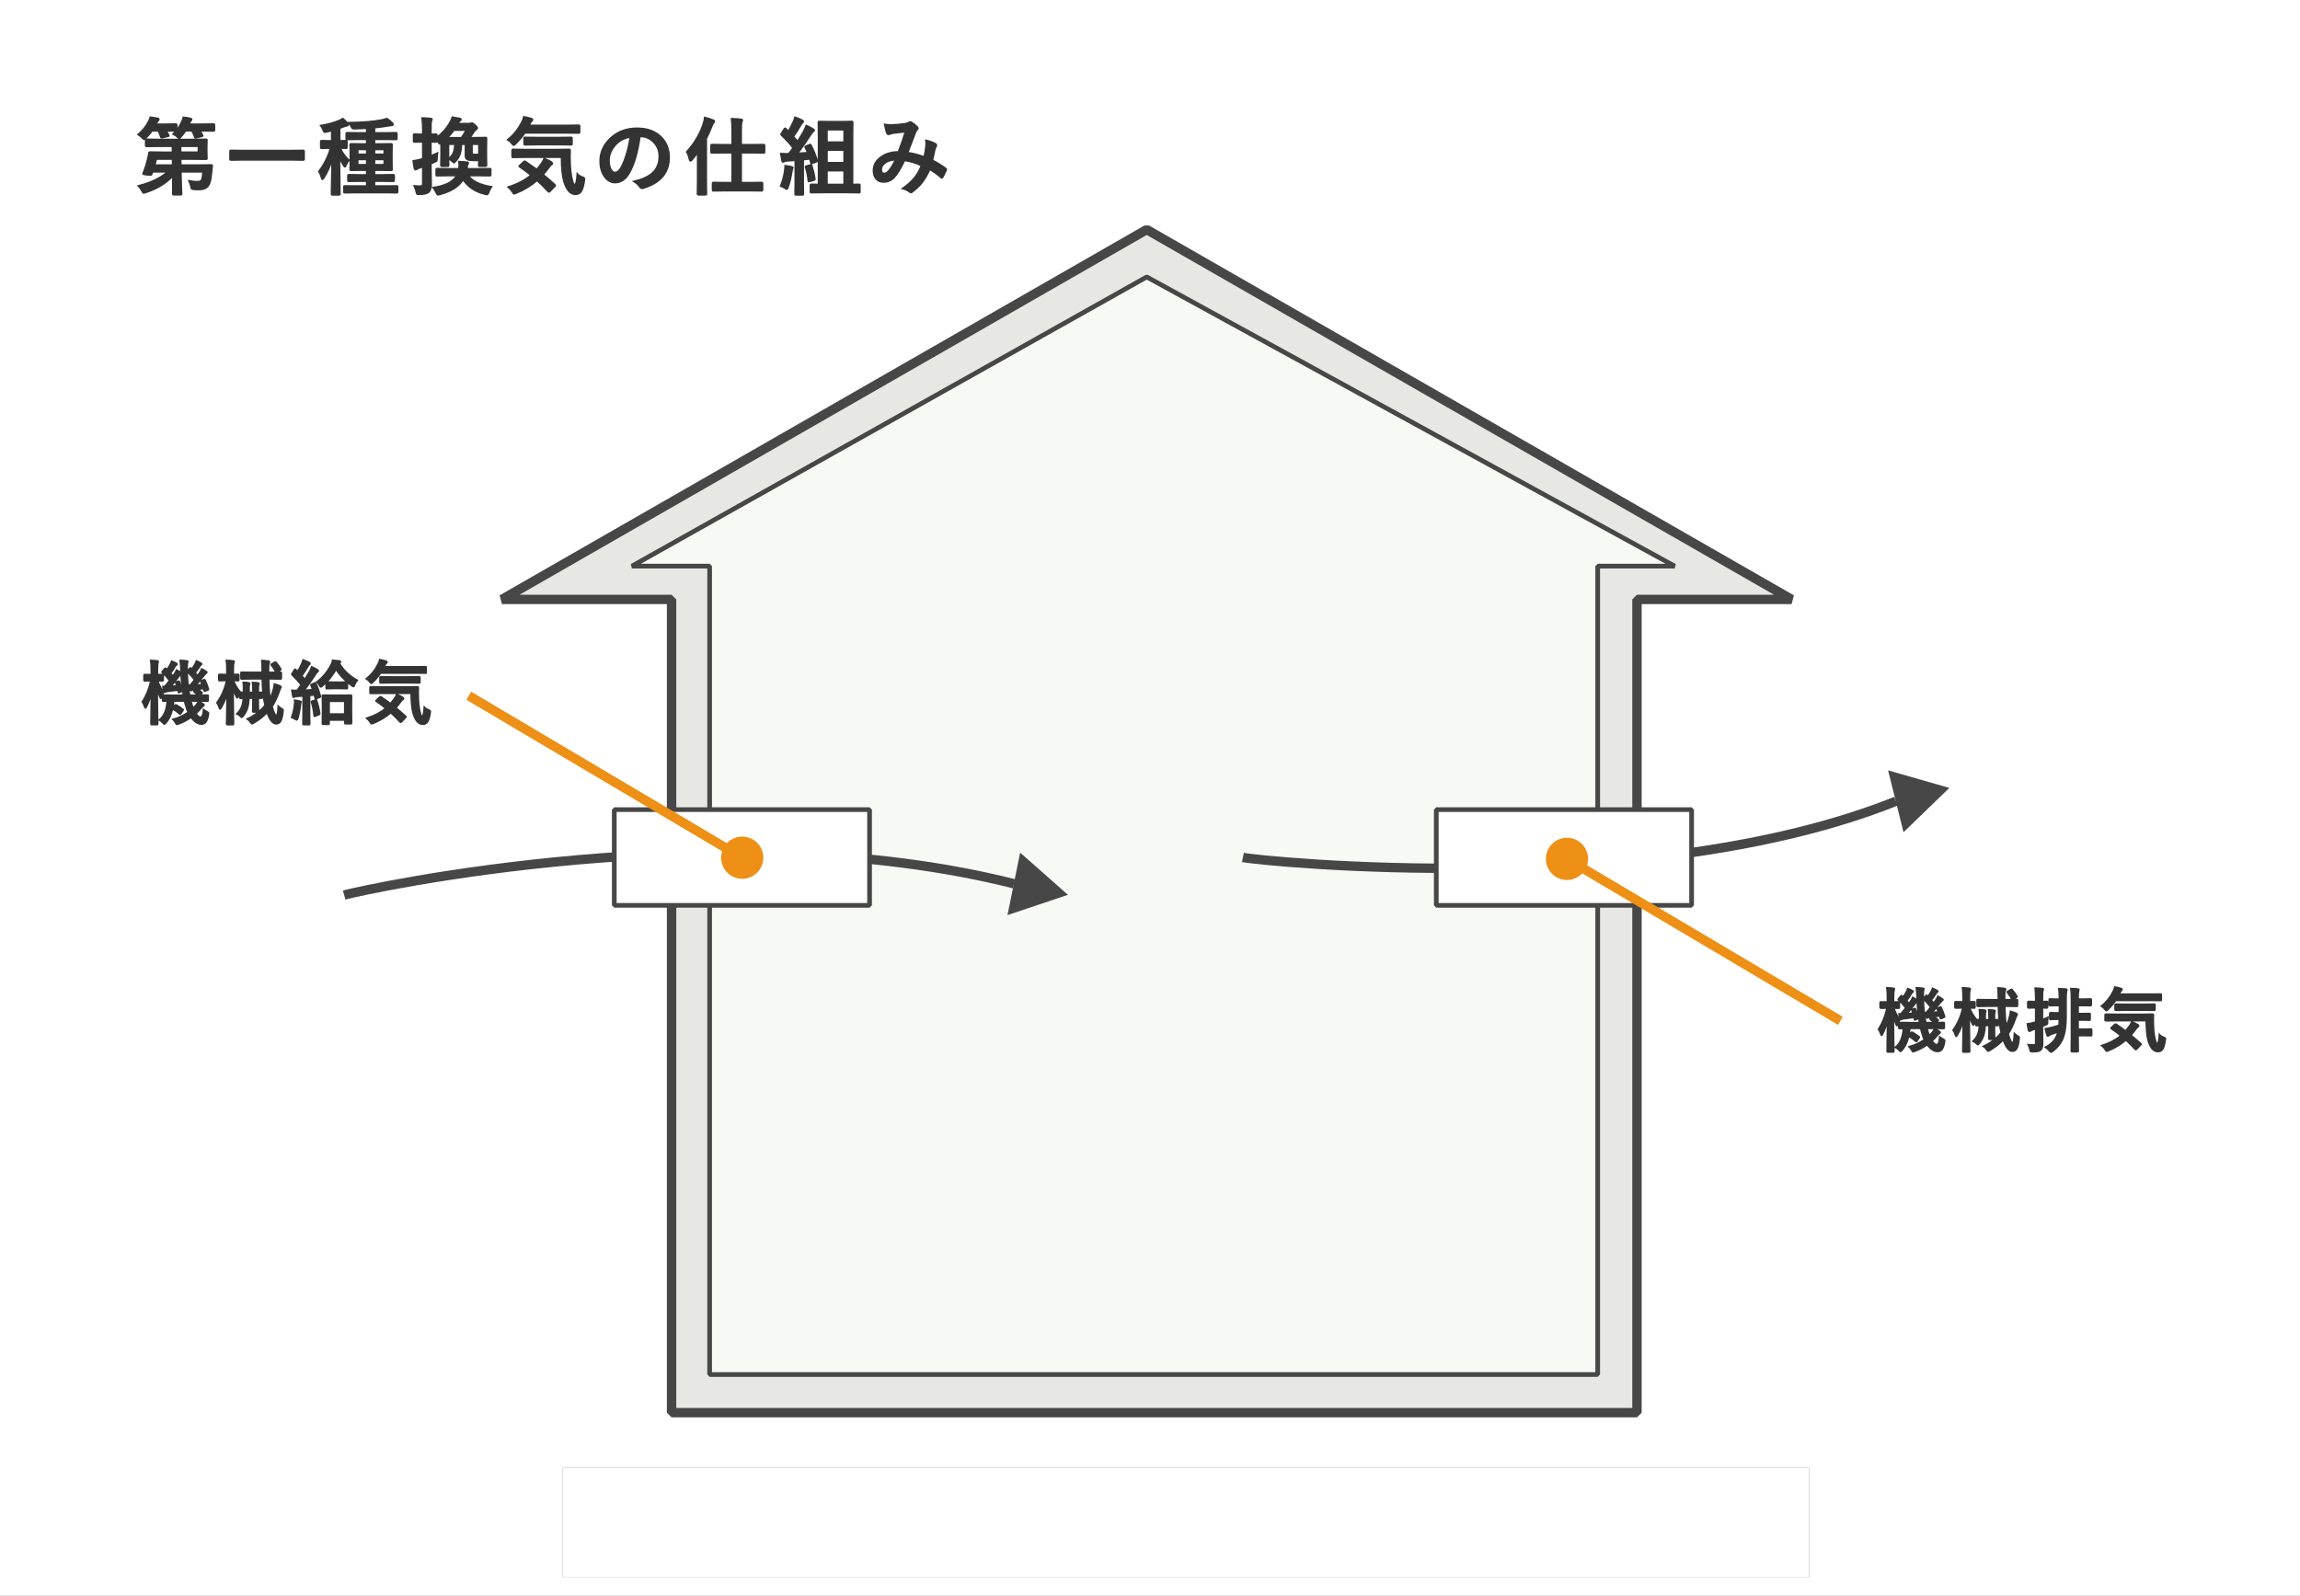 <?xml version="1.0" encoding="utf-8"?>
<!-- Generator: Adobe Illustrator 16.0.3, SVG Export Plug-In . SVG Version: 6.00 Build 0)  -->
<!DOCTYPE svg PUBLIC "-//W3C//DTD SVG 1.1 Tiny//EN" "http://www.w3.org/Graphics/SVG/1.1/DTD/svg11-tiny.dtd">
<svg version="1.1" baseProfile="tiny" id="svg" xmlns="http://www.w3.org/2000/svg" xmlns:xlink="http://www.w3.org/1999/xlink"
	 x="0px" y="0px" width="490px" height="340px" viewBox="0 0 490 340" xml:space="preserve">
<rect x="0" y="0" width="490" height="340" fill="#808080" stroke="none"/>
<g>
	<path fill="#FFFFFF" d="M0,340h490V0H0V340z M119.883,312.699h265.549v23.4H119.883V312.699z"/>
	<rect x="119.883" y="312.699" fill="#FFFFFF" width="265.549" height="23.4"/>
</g>
<g>
	<g>
		<path fill="#333333" d="M400.176,219.294c0.829-1.255,1.436-2.749,1.816-4.482h-0.029l-1.275,0.029
			c-0.102,0-0.153-0.054-0.153-0.161v-1.084c0-0.098,0.052-0.146,0.153-0.146l1.289,0.029h0.104v-1.055
			c0-0.884-0.04-1.543-0.117-1.978c0.517,0.015,0.985,0.049,1.406,0.103c0.15,0.02,0.227,0.076,0.227,0.168
			c0,0.059-0.02,0.159-0.059,0.3c-0.073,0.166-0.109,0.63-0.109,1.392v1.069l1.068-0.029c0.107,0,0.162,0.049,0.162,0.146v1.084
			c0,0.078-0.011,0.125-0.029,0.139c-0.021,0.015-0.064,0.022-0.133,0.022c-0.01,0-0.112-0.002-0.307-0.007
			c-0.205-0.01-0.433-0.017-0.682-0.022c0.234,0.781,0.649,1.597,1.245,2.446c-0.205,0.352-0.366,0.701-0.483,1.047
			c-0.044,0.171-0.093,0.256-0.146,0.256c-0.049,0-0.109-0.09-0.184-0.271c-0.225-0.498-0.41-1.042-0.557-1.633
			c0.01,1.704,0.032,3.479,0.066,5.325c0.01,0.42,0.021,0.935,0.037,1.545c0.004,0.288,0.007,0.447,0.007,0.476
			c0,0.083-0.01,0.132-0.029,0.146s-0.065,0.022-0.14,0.022h-1.156c-0.099,0-0.146-0.056-0.146-0.168
			c0-0.034,0.004-0.371,0.014-1.011c0.034-1.992,0.059-3.813,0.074-5.464c-0.255,1.055-0.604,2.004-1.048,2.849
			c-0.093,0.171-0.164,0.256-0.212,0.256c-0.04,0-0.088-0.081-0.146-0.242C400.541,219.919,400.365,219.553,400.176,219.294z
			 M406.687,223.015c1.147-0.298,2.231-0.796,3.252-1.494c-0.171-0.361-0.32-0.771-0.446-1.23c-0.117-0.352-0.223-0.737-0.315-1.157
			h-2.278c-0.078,0.703-0.153,1.208-0.227,1.516l0.461-0.63c0.059-0.078,0.115-0.117,0.169-0.117c0.034,0,0.078,0.015,0.132,0.044
			c0.493,0.264,0.962,0.574,1.406,0.93c0.059,0.039,0.088,0.081,0.088,0.125c0,0.034-0.021,0.081-0.066,0.139l-0.453,0.667
			c-0.055,0.098-0.108,0.146-0.162,0.146c-0.029,0-0.075-0.029-0.139-0.088c-0.474-0.425-0.962-0.776-1.465-1.055
			c-0.293,1.265-0.774,2.261-1.443,2.988c-0.156,0.171-0.256,0.256-0.3,0.256c-0.054,0-0.164-0.09-0.329-0.271
			c-0.245-0.273-0.504-0.483-0.777-0.63c1.016-0.854,1.58-2.19,1.692-4.006l-0.827,0.015c-0.079,0-0.125-0.01-0.14-0.029
			s-0.022-0.063-0.022-0.132v-0.996c0-0.078,0.01-0.125,0.029-0.139s0.063-0.022,0.133-0.022l2.058,0.029h2.204
			c-0.239-1.318-0.4-2.798-0.482-4.438c-0.138,0.068-0.296,0.232-0.477,0.491c-0.649,0.85-1.199,1.531-1.648,2.043l1.217-0.11
			c-0.055-0.171-0.125-0.364-0.213-0.579c-0.02-0.054-0.029-0.093-0.029-0.117c0-0.034,0.059-0.076,0.176-0.125l0.396-0.154
			c0.054-0.02,0.093-0.029,0.117-0.029c0.044,0,0.083,0.046,0.117,0.139c0.181,0.386,0.371,1.006,0.571,1.86
			c0.015,0.044,0.021,0.078,0.021,0.103c0,0.049-0.056,0.1-0.168,0.154l-0.439,0.19c-0.068,0.029-0.117,0.044-0.146,0.044
			c-0.044,0-0.073-0.049-0.088-0.146l-0.08-0.403c-0.724,0.112-1.434,0.205-2.132,0.278c-0.234,0.029-0.394,0.071-0.476,0.125
			c-0.084,0.049-0.149,0.073-0.198,0.073c-0.098,0-0.161-0.066-0.19-0.198c-0.063-0.254-0.135-0.608-0.213-1.062
			c0.098,0.01,0.228,0.015,0.389,0.015c0.229-0.259,0.576-0.679,1.04-1.26c-0.444-0.605-0.952-1.172-1.523-1.699
			c-0.059-0.044-0.088-0.088-0.088-0.132c0-0.034,0.031-0.088,0.095-0.161l0.491-0.571c0.049-0.068,0.093-0.103,0.132-0.103
			c0.029,0,0.07,0.024,0.125,0.073l0.241,0.22c0.313-0.43,0.562-0.835,0.747-1.216c0.063-0.107,0.139-0.295,0.227-0.564
			c0.352,0.122,0.698,0.281,1.041,0.476c0.088,0.054,0.131,0.12,0.131,0.198c0,0.054-0.043,0.107-0.131,0.161
			c-0.094,0.063-0.179,0.154-0.257,0.271c-0.342,0.581-0.674,1.077-0.996,1.487c0.122,0.132,0.283,0.327,0.483,0.586l0.477-0.703
			c0.126-0.205,0.222-0.405,0.285-0.601c0.361,0.176,0.676,0.354,0.945,0.535v-0.271c-0.025-0.962-0.079-1.731-0.162-2.307
			c0.435,0.01,0.898,0.044,1.393,0.103c0.18,0.02,0.271,0.076,0.271,0.168c0,0.059-0.029,0.159-0.088,0.3
			c-0.044,0.117-0.065,0.388-0.065,0.813c0,0.176,0.002,0.469,0.007,0.879v0.066l0.534-0.652c0.068-0.063,0.115-0.095,0.14-0.095
			c0.015,0,0.054,0.027,0.117,0.081l0.183,0.183c0.259-0.337,0.503-0.728,0.732-1.172c0.098-0.176,0.179-0.366,0.242-0.571
			c0.376,0.166,0.705,0.332,0.988,0.498c0.104,0.063,0.154,0.129,0.154,0.198c0,0.054-0.044,0.107-0.132,0.161
			c-0.088,0.059-0.169,0.149-0.241,0.271c-0.333,0.522-0.67,0.994-1.012,1.414c0.142,0.166,0.309,0.371,0.498,0.615
			c0.146-0.2,0.311-0.437,0.491-0.71c0.186-0.313,0.313-0.562,0.381-0.747c0.352,0.166,0.681,0.361,0.989,0.586
			c0.088,0.063,0.131,0.127,0.131,0.19c0,0.078-0.056,0.139-0.168,0.183c-0.049,0.024-0.203,0.19-0.461,0.498
			c-0.469,0.615-1.028,1.284-1.678,2.007c0.269-0.02,0.693-0.059,1.274-0.117l-0.257-0.571c-0.02-0.054-0.029-0.09-0.029-0.11
			c0-0.039,0.059-0.083,0.176-0.132l0.498-0.198c0.063-0.024,0.11-0.037,0.14-0.037c0.039,0,0.083,0.049,0.132,0.146
			c0.244,0.493,0.483,1.118,0.718,1.875c0.01,0.034,0.015,0.061,0.015,0.081c0,0.04-0.059,0.088-0.176,0.146l-0.542,0.22
			c-0.073,0.029-0.124,0.044-0.153,0.044c-0.05,0-0.084-0.049-0.104-0.146l-0.117-0.432l-1.156,0.161
			c0.141,0.083,0.402,0.283,0.783,0.601c0.068,0.054,0.103,0.103,0.103,0.146c0,0.039-0.034,0.085-0.103,0.139l-0.41,0.344
			l1.619-0.029c0.088,0,0.141,0.01,0.16,0.029c0.016,0.02,0.022,0.063,0.022,0.132v0.996c0,0.073-0.01,0.119-0.029,0.135
			c-0.02,0.018-0.071,0.026-0.153,0.026l-2.037-0.029h-1.472l0.14,0.469c0.072,0.303,0.183,0.647,0.329,1.033
			c0.273-0.264,0.503-0.515,0.688-0.754c0.176-0.229,0.314-0.464,0.418-0.703c0.473,0.205,0.834,0.4,1.084,0.586
			c0.097,0.088,0.146,0.164,0.146,0.227c0,0.078-0.055,0.146-0.162,0.205c-0.137,0.068-0.283,0.2-0.439,0.396
			c-0.342,0.439-0.715,0.84-1.12,1.201c0.352,0.518,0.671,0.776,0.96,0.776c0.341,0,0.551-0.554,0.629-1.663
			c0.191,0.156,0.426,0.305,0.703,0.447c0.264,0.137,0.396,0.261,0.396,0.374c0,0.049-0.016,0.154-0.045,0.315
			c-0.127,0.762-0.319,1.299-0.578,1.611c-0.225,0.269-0.522,0.403-0.894,0.403c-0.791,0-1.533-0.481-2.227-1.443
			c-0.84,0.596-1.729,1.062-2.666,1.399c-0.21,0.068-0.329,0.103-0.358,0.103c-0.094,0-0.193-0.115-0.301-0.344
			C407.106,223.481,406.916,223.229,406.687,223.015z M410.166,215.712l0.212,0.015c0.347-0.4,0.651-0.771,0.915-1.113
			c-0.439-0.615-0.949-1.184-1.53-1.707c0.044,1.709,0.217,3.364,0.521,4.966h1.729c-0.146-0.151-0.398-0.361-0.755-0.63
			c-0.078-0.063-0.117-0.107-0.117-0.132c0-0.039,0.052-0.095,0.153-0.168l0.345-0.256l-0.41,0.044
			c-0.21,0.029-0.358,0.071-0.446,0.125c-0.104,0.049-0.184,0.073-0.242,0.073c-0.088,0-0.146-0.066-0.176-0.198
			C410.29,216.486,410.225,216.147,410.166,215.712z"/>
		<path fill="none" stroke="#333333" stroke-width="0.3" d="M400.176,219.294c0.829-1.255,1.436-2.749,1.816-4.482h-0.029
			l-1.275,0.029c-0.102,0-0.153-0.054-0.153-0.161v-1.084c0-0.098,0.052-0.146,0.153-0.146l1.289,0.029h0.104v-1.055
			c0-0.884-0.04-1.543-0.117-1.978c0.517,0.015,0.985,0.049,1.406,0.103c0.15,0.02,0.227,0.076,0.227,0.168
			c0,0.059-0.02,0.159-0.059,0.3c-0.073,0.166-0.109,0.63-0.109,1.392v1.069l1.068-0.029c0.107,0,0.162,0.049,0.162,0.146v1.084
			c0,0.078-0.011,0.125-0.029,0.139c-0.021,0.015-0.064,0.022-0.133,0.022c-0.01,0-0.112-0.002-0.307-0.007
			c-0.205-0.01-0.433-0.017-0.682-0.022c0.234,0.781,0.649,1.597,1.245,2.446c-0.205,0.352-0.366,0.701-0.483,1.047
			c-0.044,0.171-0.093,0.256-0.146,0.256c-0.049,0-0.109-0.09-0.184-0.271c-0.225-0.498-0.41-1.042-0.557-1.633
			c0.01,1.704,0.032,3.479,0.066,5.325c0.01,0.42,0.021,0.935,0.037,1.545c0.004,0.288,0.007,0.447,0.007,0.476
			c0,0.083-0.01,0.132-0.029,0.146s-0.065,0.022-0.14,0.022h-1.156c-0.099,0-0.146-0.056-0.146-0.168
			c0-0.034,0.004-0.371,0.014-1.011c0.034-1.992,0.059-3.813,0.074-5.464c-0.255,1.055-0.604,2.004-1.048,2.849
			c-0.093,0.171-0.164,0.256-0.212,0.256c-0.04,0-0.088-0.081-0.146-0.242C400.541,219.919,400.365,219.553,400.176,219.294z
			 M406.687,223.015c1.147-0.298,2.231-0.796,3.252-1.494c-0.171-0.361-0.32-0.771-0.446-1.23c-0.117-0.352-0.223-0.737-0.315-1.157
			h-2.278c-0.078,0.703-0.153,1.208-0.227,1.516l0.461-0.63c0.059-0.078,0.115-0.117,0.169-0.117c0.034,0,0.078,0.015,0.132,0.044
			c0.493,0.264,0.962,0.574,1.406,0.93c0.059,0.039,0.088,0.081,0.088,0.125c0,0.034-0.021,0.081-0.066,0.139l-0.453,0.667
			c-0.055,0.098-0.108,0.146-0.162,0.146c-0.029,0-0.075-0.029-0.139-0.088c-0.474-0.425-0.962-0.776-1.465-1.055
			c-0.293,1.265-0.774,2.261-1.443,2.988c-0.156,0.171-0.256,0.256-0.3,0.256c-0.054,0-0.164-0.09-0.329-0.271
			c-0.245-0.273-0.504-0.483-0.777-0.63c1.016-0.854,1.58-2.19,1.692-4.006l-0.827,0.015c-0.079,0-0.125-0.01-0.14-0.029
			s-0.022-0.063-0.022-0.132v-0.996c0-0.078,0.01-0.125,0.029-0.139s0.063-0.022,0.133-0.022l2.058,0.029h2.204
			c-0.239-1.318-0.4-2.798-0.482-4.438c-0.138,0.068-0.296,0.232-0.477,0.491c-0.649,0.85-1.199,1.531-1.648,2.043l1.217-0.11
			c-0.055-0.171-0.125-0.364-0.213-0.579c-0.02-0.054-0.029-0.093-0.029-0.117c0-0.034,0.059-0.076,0.176-0.125l0.396-0.154
			c0.054-0.02,0.093-0.029,0.117-0.029c0.044,0,0.083,0.046,0.117,0.139c0.181,0.386,0.371,1.006,0.571,1.86
			c0.015,0.044,0.021,0.078,0.021,0.103c0,0.049-0.056,0.1-0.168,0.154l-0.439,0.19c-0.068,0.029-0.117,0.044-0.146,0.044
			c-0.044,0-0.073-0.049-0.088-0.146l-0.08-0.403c-0.724,0.112-1.434,0.205-2.132,0.278c-0.234,0.029-0.394,0.071-0.476,0.125
			c-0.084,0.049-0.149,0.073-0.198,0.073c-0.098,0-0.161-0.066-0.19-0.198c-0.063-0.254-0.135-0.608-0.213-1.062
			c0.098,0.01,0.228,0.015,0.389,0.015c0.229-0.259,0.576-0.679,1.04-1.26c-0.444-0.605-0.952-1.172-1.523-1.699
			c-0.059-0.044-0.088-0.088-0.088-0.132c0-0.034,0.031-0.088,0.095-0.161l0.491-0.571c0.049-0.068,0.093-0.103,0.132-0.103
			c0.029,0,0.07,0.024,0.125,0.073l0.241,0.22c0.313-0.43,0.562-0.835,0.747-1.216c0.063-0.107,0.139-0.295,0.227-0.564
			c0.352,0.122,0.698,0.281,1.041,0.476c0.088,0.054,0.131,0.12,0.131,0.198c0,0.054-0.043,0.107-0.131,0.161
			c-0.094,0.063-0.179,0.154-0.257,0.271c-0.342,0.581-0.674,1.077-0.996,1.487c0.122,0.132,0.283,0.327,0.483,0.586l0.477-0.703
			c0.126-0.205,0.222-0.405,0.285-0.601c0.361,0.176,0.676,0.354,0.945,0.535v-0.271c-0.025-0.962-0.079-1.731-0.162-2.307
			c0.435,0.01,0.898,0.044,1.393,0.103c0.18,0.02,0.271,0.076,0.271,0.168c0,0.059-0.029,0.159-0.088,0.3
			c-0.044,0.117-0.065,0.388-0.065,0.813c0,0.176,0.002,0.469,0.007,0.879v0.066l0.534-0.652c0.068-0.063,0.115-0.095,0.14-0.095
			c0.015,0,0.054,0.027,0.117,0.081l0.183,0.183c0.259-0.337,0.503-0.728,0.732-1.172c0.098-0.176,0.179-0.366,0.242-0.571
			c0.376,0.166,0.705,0.332,0.988,0.498c0.104,0.063,0.154,0.129,0.154,0.198c0,0.054-0.044,0.107-0.132,0.161
			c-0.088,0.059-0.169,0.149-0.241,0.271c-0.333,0.522-0.67,0.994-1.012,1.414c0.142,0.166,0.309,0.371,0.498,0.615
			c0.146-0.2,0.311-0.437,0.491-0.71c0.186-0.313,0.313-0.562,0.381-0.747c0.352,0.166,0.681,0.361,0.989,0.586
			c0.088,0.063,0.131,0.127,0.131,0.19c0,0.078-0.056,0.139-0.168,0.183c-0.049,0.024-0.203,0.19-0.461,0.498
			c-0.469,0.615-1.028,1.284-1.678,2.007c0.269-0.02,0.693-0.059,1.274-0.117l-0.257-0.571c-0.02-0.054-0.029-0.09-0.029-0.11
			c0-0.039,0.059-0.083,0.176-0.132l0.498-0.198c0.063-0.024,0.11-0.037,0.14-0.037c0.039,0,0.083,0.049,0.132,0.146
			c0.244,0.493,0.483,1.118,0.718,1.875c0.01,0.034,0.015,0.061,0.015,0.081c0,0.04-0.059,0.088-0.176,0.146l-0.542,0.22
			c-0.073,0.029-0.124,0.044-0.153,0.044c-0.05,0-0.084-0.049-0.104-0.146l-0.117-0.432l-1.156,0.161
			c0.141,0.083,0.402,0.283,0.783,0.601c0.068,0.054,0.103,0.103,0.103,0.146c0,0.039-0.034,0.085-0.103,0.139l-0.41,0.344
			l1.619-0.029c0.088,0,0.141,0.01,0.16,0.029c0.016,0.02,0.022,0.063,0.022,0.132v0.996c0,0.073-0.01,0.119-0.029,0.135
			c-0.02,0.018-0.071,0.026-0.153,0.026l-2.037-0.029h-1.472l0.14,0.469c0.072,0.303,0.183,0.647,0.329,1.033
			c0.273-0.264,0.503-0.515,0.688-0.754c0.176-0.229,0.314-0.464,0.418-0.703c0.473,0.205,0.834,0.4,1.084,0.586
			c0.097,0.088,0.146,0.164,0.146,0.227c0,0.078-0.055,0.146-0.162,0.205c-0.137,0.068-0.283,0.2-0.439,0.396
			c-0.342,0.439-0.715,0.84-1.12,1.201c0.352,0.518,0.671,0.776,0.96,0.776c0.341,0,0.551-0.554,0.629-1.663
			c0.191,0.156,0.426,0.305,0.703,0.447c0.264,0.137,0.396,0.261,0.396,0.374c0,0.049-0.016,0.154-0.045,0.315
			c-0.127,0.762-0.319,1.299-0.578,1.611c-0.225,0.269-0.522,0.403-0.894,0.403c-0.791,0-1.533-0.481-2.227-1.443
			c-0.84,0.596-1.729,1.062-2.666,1.399c-0.21,0.068-0.329,0.103-0.358,0.103c-0.094,0-0.193-0.115-0.301-0.344
			C407.106,223.481,406.916,223.229,406.687,223.015z M410.166,215.712l0.212,0.015c0.347-0.4,0.651-0.771,0.915-1.113
			c-0.439-0.615-0.949-1.184-1.53-1.707c0.044,1.709,0.217,3.364,0.521,4.966h1.729c-0.146-0.151-0.398-0.361-0.755-0.63
			c-0.078-0.063-0.117-0.107-0.117-0.132c0-0.039,0.052-0.095,0.153-0.168l0.345-0.256l-0.41,0.044
			c-0.21,0.029-0.358,0.071-0.446,0.125c-0.104,0.049-0.184,0.073-0.242,0.073c-0.088,0-0.146-0.066-0.176-0.198
			C410.29,216.486,410.225,216.147,410.166,215.712z"/>
	</g>
	<g>
		<path fill="#333333" d="M422.518,222.927c0.854-0.376,1.648-0.862,2.381-1.458h-1.033c-0.083,0-0.132-0.01-0.146-0.029
			s-0.021-0.068-0.021-0.146l0.036-1.67v-1.106h-0.813c-0.029,0.767-0.104,1.382-0.227,1.846c-0.195,0.747-0.535,1.406-1.018,1.978
			c-0.152,0.181-0.252,0.271-0.301,0.271c-0.039,0-0.115-0.056-0.227-0.168c-0.26-0.259-0.543-0.457-0.85-0.593
			c0.541-0.493,0.925-1.104,1.149-1.831c0.132-0.444,0.212-0.94,0.241-1.487l-0.6,0.015c-0.079,0-0.125-0.01-0.14-0.029
			s-0.022-0.066-0.022-0.139v-0.864c-0.16,0.298-0.273,0.527-0.336,0.688c-0.079,0.181-0.133,0.271-0.162,0.271
			c-0.043,0-0.109-0.081-0.197-0.242c-0.278-0.518-0.508-1.042-0.688-1.575c0.005,1.704,0.026,3.479,0.065,5.325
			c0.005,0.42,0.016,0.935,0.029,1.545c0.005,0.288,0.008,0.447,0.008,0.476c0,0.083-0.01,0.132-0.029,0.146
			s-0.063,0.022-0.132,0.022h-1.172c-0.083,0-0.135-0.01-0.153-0.029c-0.016-0.02-0.022-0.066-0.022-0.139
			c0-0.015,0.007-0.349,0.022-1.003c0.043-1.924,0.07-3.728,0.08-5.413c-0.303,1.118-0.723,2.117-1.26,2.996
			c-0.093,0.171-0.168,0.256-0.227,0.256c-0.069,0-0.123-0.085-0.162-0.256c-0.146-0.464-0.322-0.833-0.527-1.106
			c0.982-1.343,1.673-2.913,2.073-4.709h-0.183l-1.318,0.029c-0.079,0-0.128-0.01-0.146-0.029c-0.016-0.02-0.022-0.063-0.022-0.132
			v-1.055c0-0.078,0.012-0.127,0.036-0.146c0.016-0.015,0.059-0.022,0.133-0.022l1.318,0.037h0.241v-0.996
			c0-0.874-0.036-1.543-0.11-2.007c0.566,0.015,1.048,0.049,1.443,0.103c0.171,0.034,0.256,0.09,0.256,0.168
			c0,0.059-0.029,0.159-0.088,0.3c-0.072,0.181-0.109,0.654-0.109,1.421v1.011l1.025-0.037c0.078,0,0.125,0.01,0.139,0.029
			c0.016,0.02,0.022,0.066,0.022,0.139v1.055c0,0.078-0.01,0.125-0.029,0.139s-0.063,0.022-0.132,0.022
			c-0.01,0-0.109-0.002-0.301-0.007c-0.205-0.01-0.432-0.017-0.681-0.022c0.313,0.845,0.803,1.665,1.472,2.461
			c0.083,0.02,0.293,0.029,0.631,0.029v-0.93c0-0.479-0.021-0.884-0.059-1.216c0.512,0.02,0.91,0.054,1.193,0.103
			c0.142,0.029,0.213,0.085,0.213,0.168c0,0.015-0.021,0.095-0.059,0.242c-0.05,0.137-0.074,0.41-0.074,0.82v0.813h0.784v-0.688
			c0-0.62-0.027-1.096-0.081-1.428c0.562,0.024,0.967,0.059,1.217,0.103c0.131,0.02,0.197,0.066,0.197,0.139
			c0,0.078-0.02,0.164-0.059,0.256c-0.054,0.122-0.08,0.386-0.08,0.791v0.828c0.15-0.005,0.307-0.012,0.469-0.022
			c0.102-0.004,0.16-0.007,0.176-0.007c0.082,0,0.131,0.01,0.146,0.029c0.014,0.02,0.021,0.063,0.021,0.132v0.989
			c0,0.083-0.01,0.132-0.029,0.146s-0.066,0.022-0.139,0.022l-0.645-0.015v1.091l0.029,1.67c0,0.068-0.006,0.112-0.016,0.132
			c0.518-0.425,0.979-0.889,1.385-1.392c-0.347-1.416-0.547-3.291-0.601-5.625h-2.344l-2.021,0.029c-0.078,0-0.127-0.01-0.146-0.029
			c-0.015-0.02-0.022-0.066-0.022-0.139v-1.142c0-0.079,0.013-0.125,0.037-0.14c0.015-0.015,0.059-0.022,0.132-0.022l2.021,0.029
			h2.329v-0.403c0-1.05-0.024-1.76-0.073-2.131c0.552,0.029,1.021,0.073,1.406,0.132c0.171,0.035,0.257,0.095,0.257,0.183
			c0,0.093-0.029,0.193-0.088,0.3c-0.074,0.142-0.11,0.481-0.11,1.018v0.901h1.53c-0.234-0.518-0.554-1.023-0.959-1.516
			c-0.039-0.054-0.059-0.093-0.059-0.117c0-0.044,0.049-0.095,0.146-0.154l0.615-0.359c0.103-0.049,0.158-0.073,0.168-0.073
			c0.045,0,0.093,0.034,0.146,0.103c0.41,0.459,0.742,0.916,0.996,1.37c0.029,0.059,0.045,0.103,0.045,0.132
			c0,0.054-0.057,0.115-0.169,0.183l-0.718,0.432c0.21-0.005,0.415-0.012,0.615-0.022c0.127-0.005,0.197-0.007,0.213-0.007
			c0.077,0,0.124,0.01,0.139,0.029s0.021,0.063,0.021,0.132v1.142c0,0.083-0.01,0.132-0.029,0.146s-0.063,0.022-0.131,0.022
			l-2.029-0.029h-0.527c0.054,1.802,0.158,3.162,0.314,4.08c0.288-0.557,0.521-1.201,0.696-1.934c0.098-0.41,0.161-0.776,0.19-1.099
			c0.527,0.151,0.923,0.291,1.187,0.417c0.181,0.083,0.271,0.173,0.271,0.271c0,0.083-0.043,0.178-0.131,0.286
			c-0.055,0.059-0.164,0.334-0.33,0.828c-0.391,1.128-0.877,2.139-1.457,3.032c0.346,1.235,0.637,1.853,0.871,1.853
			c0.132,0,0.229-0.176,0.293-0.527c0.044-0.269,0.085-0.747,0.125-1.436c0.18,0.181,0.414,0.356,0.703,0.527
			c0.16,0.088,0.258,0.151,0.293,0.19c0.038,0.044,0.059,0.105,0.059,0.183c0,0.034-0.008,0.115-0.022,0.242
			c-0.098,1.05-0.281,1.777-0.55,2.183c-0.215,0.322-0.515,0.483-0.9,0.483c-0.747,0-1.398-0.803-1.955-2.41
			c-0.729,0.801-1.673,1.543-2.835,2.227c-0.186,0.112-0.306,0.168-0.358,0.168c-0.094,0-0.203-0.1-0.33-0.3
			C423.025,223.347,422.781,223.098,422.518,222.927z"/>
		<path fill="none" stroke="#333333" stroke-width="0.3" d="M422.518,222.927c0.854-0.376,1.648-0.862,2.381-1.458h-1.033
			c-0.083,0-0.132-0.01-0.146-0.029s-0.021-0.068-0.021-0.146l0.036-1.67v-1.106h-0.813c-0.029,0.767-0.104,1.382-0.227,1.846
			c-0.195,0.747-0.535,1.406-1.018,1.978c-0.152,0.181-0.252,0.271-0.301,0.271c-0.039,0-0.115-0.056-0.227-0.168
			c-0.26-0.259-0.543-0.457-0.85-0.593c0.541-0.493,0.925-1.104,1.149-1.831c0.132-0.444,0.212-0.94,0.241-1.487l-0.6,0.015
			c-0.079,0-0.125-0.01-0.14-0.029s-0.022-0.066-0.022-0.139v-0.864c-0.16,0.298-0.273,0.527-0.336,0.688
			c-0.079,0.181-0.133,0.271-0.162,0.271c-0.043,0-0.109-0.081-0.197-0.242c-0.278-0.518-0.508-1.042-0.688-1.575
			c0.005,1.704,0.026,3.479,0.065,5.325c0.005,0.42,0.016,0.935,0.029,1.545c0.005,0.288,0.008,0.447,0.008,0.476
			c0,0.083-0.01,0.132-0.029,0.146s-0.063,0.022-0.132,0.022h-1.172c-0.083,0-0.135-0.01-0.153-0.029
			c-0.016-0.02-0.022-0.066-0.022-0.139c0-0.015,0.007-0.349,0.022-1.003c0.043-1.924,0.07-3.728,0.08-5.413
			c-0.303,1.118-0.723,2.117-1.26,2.996c-0.093,0.171-0.168,0.256-0.227,0.256c-0.069,0-0.123-0.085-0.162-0.256
			c-0.146-0.464-0.322-0.833-0.527-1.106c0.982-1.343,1.673-2.913,2.073-4.709h-0.183l-1.318,0.029c-0.079,0-0.128-0.01-0.146-0.029
			c-0.016-0.02-0.022-0.063-0.022-0.132v-1.055c0-0.078,0.012-0.127,0.036-0.146c0.016-0.015,0.059-0.022,0.133-0.022l1.318,0.037
			h0.241v-0.996c0-0.874-0.036-1.543-0.11-2.007c0.566,0.015,1.048,0.049,1.443,0.103c0.171,0.034,0.256,0.09,0.256,0.168
			c0,0.059-0.029,0.159-0.088,0.3c-0.072,0.181-0.109,0.654-0.109,1.421v1.011l1.025-0.037c0.078,0,0.125,0.01,0.139,0.029
			c0.016,0.02,0.022,0.066,0.022,0.139v1.055c0,0.078-0.01,0.125-0.029,0.139s-0.063,0.022-0.132,0.022
			c-0.01,0-0.109-0.002-0.301-0.007c-0.205-0.01-0.432-0.017-0.681-0.022c0.313,0.845,0.803,1.665,1.472,2.461
			c0.083,0.02,0.293,0.029,0.631,0.029v-0.93c0-0.479-0.021-0.884-0.059-1.216c0.512,0.02,0.91,0.054,1.193,0.103
			c0.142,0.029,0.213,0.085,0.213,0.168c0,0.015-0.021,0.095-0.059,0.242c-0.05,0.137-0.074,0.41-0.074,0.82v0.813h0.784v-0.688
			c0-0.62-0.027-1.096-0.081-1.428c0.562,0.024,0.967,0.059,1.217,0.103c0.131,0.02,0.197,0.066,0.197,0.139
			c0,0.078-0.02,0.164-0.059,0.256c-0.054,0.122-0.08,0.386-0.08,0.791v0.828c0.15-0.005,0.307-0.012,0.469-0.022
			c0.102-0.004,0.16-0.007,0.176-0.007c0.082,0,0.131,0.01,0.146,0.029c0.014,0.02,0.021,0.063,0.021,0.132v0.989
			c0,0.083-0.01,0.132-0.029,0.146s-0.066,0.022-0.139,0.022l-0.645-0.015v1.091l0.029,1.67c0,0.068-0.006,0.112-0.016,0.132
			c0.518-0.425,0.979-0.889,1.385-1.392c-0.347-1.416-0.547-3.291-0.601-5.625h-2.344l-2.021,0.029c-0.078,0-0.127-0.01-0.146-0.029
			c-0.015-0.02-0.022-0.066-0.022-0.139v-1.142c0-0.079,0.013-0.125,0.037-0.14c0.015-0.015,0.059-0.022,0.132-0.022l2.021,0.029
			h2.329v-0.403c0-1.05-0.024-1.76-0.073-2.131c0.552,0.029,1.021,0.073,1.406,0.132c0.171,0.035,0.257,0.095,0.257,0.183
			c0,0.093-0.029,0.193-0.088,0.3c-0.074,0.142-0.11,0.481-0.11,1.018v0.901h1.53c-0.234-0.518-0.554-1.023-0.959-1.516
			c-0.039-0.054-0.059-0.093-0.059-0.117c0-0.044,0.049-0.095,0.146-0.154l0.615-0.359c0.103-0.049,0.158-0.073,0.168-0.073
			c0.045,0,0.093,0.034,0.146,0.103c0.41,0.459,0.742,0.916,0.996,1.37c0.029,0.059,0.045,0.103,0.045,0.132
			c0,0.054-0.057,0.115-0.169,0.183l-0.718,0.432c0.21-0.005,0.415-0.012,0.615-0.022c0.127-0.005,0.197-0.007,0.213-0.007
			c0.077,0,0.124,0.01,0.139,0.029s0.021,0.063,0.021,0.132v1.142c0,0.083-0.01,0.132-0.029,0.146s-0.063,0.022-0.131,0.022
			l-2.029-0.029h-0.527c0.054,1.802,0.158,3.162,0.314,4.08c0.288-0.557,0.521-1.201,0.696-1.934c0.098-0.41,0.161-0.776,0.19-1.099
			c0.527,0.151,0.923,0.291,1.187,0.417c0.181,0.083,0.271,0.173,0.271,0.271c0,0.083-0.043,0.178-0.131,0.286
			c-0.055,0.059-0.164,0.334-0.33,0.828c-0.391,1.128-0.877,2.139-1.457,3.032c0.346,1.235,0.637,1.853,0.871,1.853
			c0.132,0,0.229-0.176,0.293-0.527c0.044-0.269,0.085-0.747,0.125-1.436c0.18,0.181,0.414,0.356,0.703,0.527
			c0.16,0.088,0.258,0.151,0.293,0.19c0.038,0.044,0.059,0.105,0.059,0.183c0,0.034-0.008,0.115-0.022,0.242
			c-0.098,1.05-0.281,1.777-0.55,2.183c-0.215,0.322-0.515,0.483-0.9,0.483c-0.747,0-1.398-0.803-1.955-2.41
			c-0.729,0.801-1.673,1.543-2.835,2.227c-0.186,0.112-0.306,0.168-0.358,0.168c-0.094,0-0.203-0.1-0.33-0.3
			C423.025,223.347,422.781,223.098,422.518,222.927z"/>
	</g>
	<g>
		<path fill="#333333" d="M432.082,222.583c0.337,0.029,0.762,0.044,1.274,0.044c0.21,0,0.315-0.139,0.315-0.417v-2.988
			l-0.543,0.183c-0.225,0.088-0.4,0.173-0.527,0.256c-0.072,0.059-0.158,0.088-0.256,0.088c-0.083,0-0.146-0.061-0.19-0.183
			c-0.093-0.386-0.179-0.859-0.257-1.421c0.514-0.073,0.977-0.168,1.393-0.286l0.381-0.11v-2.996h-0.228l-1.304,0.029
			c-0.103,0-0.154-0.056-0.154-0.168v-1.091c0-0.112,0.052-0.168,0.154-0.168l1.304,0.037h0.228v-0.74
			c0-0.776-0.037-1.487-0.11-2.131c0.566,0.02,1.074,0.056,1.523,0.11c0.171,0.015,0.257,0.068,0.257,0.161
			c0,0.049-0.037,0.154-0.11,0.315c-0.059,0.122-0.088,0.627-0.088,1.516v0.769l0.931-0.037c0.077,0,0.124,0.01,0.139,0.029
			s0.021,0.066,0.021,0.139v1.091c0,0.083-0.01,0.132-0.029,0.146s-0.063,0.022-0.131,0.022c-0.021,0-0.123-0.002-0.309-0.007
			c-0.195-0.01-0.402-0.017-0.622-0.022v2.49c0.356-0.137,0.744-0.303,1.165-0.498c-0.05,0.283-0.074,0.645-0.074,1.084
			c0,0.2-0.017,0.325-0.051,0.374c-0.029,0.044-0.117,0.093-0.264,0.146c-0.098,0.049-0.356,0.159-0.776,0.33v0.615l0.044,3.003
			c0,0.762-0.156,1.255-0.469,1.479c-0.166,0.132-0.369,0.22-0.607,0.264c-0.187,0.029-0.504,0.051-0.953,0.066
			c-0.122,0.004-0.2,0.007-0.234,0.007c-0.189,0-0.313-0.032-0.365-0.095c-0.04-0.049-0.074-0.168-0.104-0.359
			C432.392,223.273,432.268,222.915,432.082,222.583z M435.736,223.132c0.664-0.337,1.224-0.762,1.678-1.274
			c0.381-0.435,0.646-0.884,0.799-1.348l0.197-0.615c-0.361,0.142-0.813,0.303-1.355,0.483c-0.269,0.088-0.451,0.183-0.549,0.286
			c-0.073,0.068-0.149,0.103-0.227,0.103c-0.074,0-0.135-0.061-0.184-0.183c-0.098-0.244-0.223-0.718-0.373-1.421
			c0.268-0.024,0.573-0.076,0.915-0.154c0.898-0.21,1.567-0.4,2.007-0.571c0.044-0.498,0.066-0.913,0.066-1.245h-0.872l-0.989,0.037
			c-0.088,0-0.142-0.012-0.16-0.037c-0.016-0.02-0.022-0.068-0.022-0.146v-1.128c0-0.078,0.012-0.125,0.036-0.139
			c0.02-0.015,0.068-0.022,0.146-0.022l0.989,0.029h0.886v-1.516h-0.886l-1.143,0.029c-0.073,0-0.117-0.01-0.132-0.029
			c-0.01-0.015-0.015-0.059-0.015-0.132v-1.143c0-0.083,0.007-0.132,0.022-0.146c0.014-0.015,0.056-0.022,0.124-0.022l1.143,0.037
			h0.886c0-0.806-0.036-1.553-0.109-2.241c0.474,0.015,0.972,0.046,1.494,0.095c0.161,0.015,0.242,0.063,0.242,0.146
			c0,0.039-0.016,0.107-0.045,0.205c-0.029,0.093-0.046,0.159-0.051,0.198c-0.049,0.254-0.073,0.845-0.073,1.772v3.56
			c0,1.807-0.181,3.235-0.542,4.285c-0.381,1.187-1.162,2.231-2.344,3.135c-0.166,0.122-0.281,0.183-0.344,0.183
			c-0.079,0-0.188-0.085-0.33-0.256C436.364,223.613,436.068,223.342,435.736,223.132z M441.179,210.607
			c0.542,0.015,1.045,0.051,1.509,0.11c0.151,0.015,0.227,0.068,0.227,0.161c0,0.049-0.014,0.115-0.043,0.198
			c-0.029,0.093-0.047,0.151-0.052,0.176c-0.049,0.214-0.073,0.751-0.073,1.611h1.333l1.304-0.037c0.078,0,0.127,0.01,0.146,0.03
			c0.015,0.019,0.021,0.065,0.021,0.139v1.143c0,0.078-0.012,0.125-0.036,0.139c-0.015,0.015-0.059,0.022-0.132,0.022l-1.304-0.029
			h-1.333v1.677h1.15l1.244-0.029c0.078,0,0.127,0.01,0.146,0.029c0.016,0.02,0.022,0.066,0.022,0.139v1.143
			c0,0.073-0.009,0.119-0.025,0.135c-0.018,0.018-0.065,0.026-0.144,0.026l-1.244-0.029h-1.15v1.904h1.406l1.318-0.029
			c0.083,0,0.132,0.01,0.146,0.029s0.021,0.063,0.021,0.132v1.128c0,0.083-0.008,0.134-0.025,0.154
			c-0.017,0.02-0.064,0.029-0.143,0.029l-1.318-0.029h-1.406v0.762l0.029,2.52c0,0.103-0.057,0.154-0.168,0.154h-1.188
			c-0.107,0-0.16-0.051-0.16-0.154l0.029-2.52v-8.386C441.289,212.009,441.252,211.193,441.179,210.607z"/>
		<path fill="none" stroke="#333333" stroke-width="0.3" d="M432.082,222.583c0.337,0.029,0.762,0.044,1.274,0.044
			c0.21,0,0.315-0.139,0.315-0.417v-2.988l-0.543,0.183c-0.225,0.088-0.4,0.173-0.527,0.256c-0.072,0.059-0.158,0.088-0.256,0.088
			c-0.083,0-0.146-0.061-0.19-0.183c-0.093-0.386-0.179-0.859-0.257-1.421c0.514-0.073,0.977-0.168,1.393-0.286l0.381-0.11v-2.996
			h-0.228l-1.304,0.029c-0.103,0-0.154-0.056-0.154-0.168v-1.091c0-0.112,0.052-0.168,0.154-0.168l1.304,0.037h0.228v-0.74
			c0-0.776-0.037-1.487-0.11-2.131c0.566,0.02,1.074,0.056,1.523,0.11c0.171,0.015,0.257,0.068,0.257,0.161
			c0,0.049-0.037,0.154-0.11,0.315c-0.059,0.122-0.088,0.627-0.088,1.516v0.769l0.931-0.037c0.077,0,0.124,0.01,0.139,0.029
			s0.021,0.066,0.021,0.139v1.091c0,0.083-0.01,0.132-0.029,0.146s-0.063,0.022-0.131,0.022c-0.021,0-0.123-0.002-0.309-0.007
			c-0.195-0.01-0.402-0.017-0.622-0.022v2.49c0.356-0.137,0.744-0.303,1.165-0.498c-0.05,0.283-0.074,0.645-0.074,1.084
			c0,0.2-0.017,0.325-0.051,0.374c-0.029,0.044-0.117,0.093-0.264,0.146c-0.098,0.049-0.356,0.159-0.776,0.33v0.615l0.044,3.003
			c0,0.762-0.156,1.255-0.469,1.479c-0.166,0.132-0.369,0.22-0.607,0.264c-0.187,0.029-0.504,0.051-0.953,0.066
			c-0.122,0.004-0.2,0.007-0.234,0.007c-0.189,0-0.313-0.032-0.365-0.095c-0.04-0.049-0.074-0.168-0.104-0.359
			C432.392,223.273,432.268,222.915,432.082,222.583z M435.736,223.132c0.664-0.337,1.224-0.762,1.678-1.274
			c0.381-0.435,0.646-0.884,0.799-1.348l0.197-0.615c-0.361,0.142-0.813,0.303-1.355,0.483c-0.269,0.088-0.451,0.183-0.549,0.286
			c-0.073,0.068-0.149,0.103-0.227,0.103c-0.074,0-0.135-0.061-0.184-0.183c-0.098-0.244-0.223-0.718-0.373-1.421
			c0.268-0.024,0.573-0.076,0.915-0.154c0.898-0.21,1.567-0.4,2.007-0.571c0.044-0.498,0.066-0.913,0.066-1.245h-0.872l-0.989,0.037
			c-0.088,0-0.142-0.012-0.16-0.037c-0.016-0.02-0.022-0.068-0.022-0.146v-1.128c0-0.078,0.012-0.125,0.036-0.139
			c0.02-0.015,0.068-0.022,0.146-0.022l0.989,0.029h0.886v-1.516h-0.886l-1.143,0.029c-0.073,0-0.117-0.01-0.132-0.029
			c-0.01-0.015-0.015-0.059-0.015-0.132v-1.143c0-0.083,0.007-0.132,0.022-0.146c0.014-0.015,0.056-0.022,0.124-0.022l1.143,0.037
			h0.886c0-0.806-0.036-1.553-0.109-2.241c0.474,0.015,0.972,0.046,1.494,0.095c0.161,0.015,0.242,0.063,0.242,0.146
			c0,0.039-0.016,0.107-0.045,0.205c-0.029,0.093-0.046,0.159-0.051,0.198c-0.049,0.254-0.073,0.845-0.073,1.772v3.56
			c0,1.807-0.181,3.235-0.542,4.285c-0.381,1.187-1.162,2.231-2.344,3.135c-0.166,0.122-0.281,0.183-0.344,0.183
			c-0.079,0-0.188-0.085-0.33-0.256C436.364,223.613,436.068,223.342,435.736,223.132z M441.179,210.607
			c0.542,0.015,1.045,0.051,1.509,0.11c0.151,0.015,0.227,0.068,0.227,0.161c0,0.049-0.014,0.115-0.043,0.198
			c-0.029,0.093-0.047,0.151-0.052,0.176c-0.049,0.214-0.073,0.751-0.073,1.611h1.333l1.304-0.037c0.078,0,0.127,0.01,0.146,0.03
			c0.015,0.019,0.021,0.065,0.021,0.139v1.143c0,0.078-0.012,0.125-0.036,0.139c-0.015,0.015-0.059,0.022-0.132,0.022l-1.304-0.029
			h-1.333v1.677h1.15l1.244-0.029c0.078,0,0.127,0.01,0.146,0.029c0.016,0.02,0.022,0.066,0.022,0.139v1.143
			c0,0.073-0.009,0.119-0.025,0.135c-0.018,0.018-0.065,0.026-0.144,0.026l-1.244-0.029h-1.15v1.904h1.406l1.318-0.029
			c0.083,0,0.132,0.01,0.146,0.029s0.021,0.063,0.021,0.132v1.128c0,0.083-0.008,0.134-0.025,0.154
			c-0.017,0.02-0.064,0.029-0.143,0.029l-1.318-0.029h-1.406v0.762l0.029,2.52c0,0.103-0.057,0.154-0.168,0.154h-1.188
			c-0.107,0-0.16-0.051-0.16-0.154l0.029-2.52v-8.386C441.289,212.009,441.252,211.193,441.179,210.607z"/>
	</g>
	<g>
		<path fill="#333333" d="M447.658,214.372c1.084-0.854,1.953-1.953,2.607-3.296c0.117-0.229,0.208-0.496,0.271-0.798
			c0.449,0.073,0.903,0.183,1.362,0.33c0.142,0.049,0.212,0.12,0.212,0.212c0,0.059-0.034,0.125-0.102,0.198
			c-0.143,0.137-0.228,0.247-0.257,0.33l-0.228,0.461h6.709l2.051-0.029c0.088,0,0.142,0.01,0.162,0.029
			c0.014,0.02,0.021,0.063,0.021,0.132v1.099c0,0.078-0.013,0.125-0.037,0.139c-0.02,0.015-0.068,0.022-0.146,0.022l-2.051-0.029
			h-7.5c-0.474,0.703-1.018,1.348-1.633,1.934c-0.171,0.171-0.285,0.256-0.344,0.256c-0.079,0-0.191-0.1-0.338-0.3
			C448.215,214.787,447.961,214.558,447.658,214.372z M450.822,218.217c0.807,0.542,1.478,1.016,2.015,1.421
			c0.288-0.332,0.576-0.696,0.864-1.091c0.19-0.288,0.342-0.569,0.454-0.842c0.522,0.176,0.952,0.381,1.289,0.615
			c0.132,0.103,0.198,0.193,0.198,0.271s-0.066,0.159-0.198,0.242c-0.088,0.049-0.223,0.193-0.403,0.432
			c-0.332,0.474-0.679,0.903-1.039,1.289c0.653,0.537,1.33,1.123,2.028,1.758c0.078,0.063,0.117,0.122,0.117,0.176
			s-0.029,0.11-0.088,0.168l-0.843,0.872c-0.088,0.088-0.156,0.132-0.205,0.132c-0.043,0-0.095-0.029-0.153-0.088
			c-0.625-0.684-1.274-1.333-1.948-1.948c-1.089,0.928-2.324,1.677-3.706,2.249c-0.19,0.078-0.315,0.117-0.374,0.117
			c-0.088,0-0.197-0.115-0.329-0.344c-0.215-0.347-0.472-0.637-0.769-0.872c1.67-0.532,3.02-1.235,4.05-2.109
			c-0.664-0.542-1.323-1.033-1.978-1.472c-0.068-0.044-0.103-0.081-0.103-0.11s0.039-0.083,0.117-0.161l0.703-0.645
			c0.088-0.078,0.148-0.117,0.183-0.117C450.734,218.159,450.773,218.178,450.822,218.217z M457.231,217.492h-6.54l-2.059,0.029
			c-0.088,0-0.139-0.01-0.154-0.029c-0.014-0.02-0.021-0.063-0.021-0.132v-1.128c0-0.078,0.01-0.125,0.029-0.139
			s0.068-0.022,0.146-0.022l2.059,0.029h5.844l2.073-0.029c0.122,0,0.183,0.061,0.183,0.183c-0.024,0.366-0.036,0.732-0.036,1.099
			c0,0.283,0.007,0.559,0.022,0.828c0.033,1.255,0.129,2.224,0.285,2.908c0.122,0.542,0.205,0.867,0.249,0.974
			c0.073,0.171,0.173,0.256,0.3,0.256c0.186,0,0.327-0.64,0.426-1.919c0.209,0.259,0.554,0.474,1.032,0.645
			c0.181,0.068,0.271,0.161,0.271,0.278c0,0.054-0.014,0.176-0.043,0.367c-0.138,0.932-0.333,1.572-0.586,1.918
			c-0.23,0.313-0.56,0.469-0.989,0.469c-0.933,0-1.629-0.791-2.087-2.373C457.365,220.673,457.231,219.27,457.231,217.492z
			 M452.727,215.258l-1.977,0.029c-0.079,0-0.128-0.01-0.146-0.029c-0.016-0.024-0.022-0.076-0.022-0.154v-1.003
			c0-0.078,0.012-0.125,0.036-0.139c0.016-0.015,0.059-0.022,0.133-0.022l1.977,0.029h4.234l1.992-0.029
			c0.077,0,0.126,0.01,0.146,0.029c0.014,0.02,0.021,0.063,0.021,0.132v1.003c0,0.088-0.013,0.142-0.037,0.161
			c-0.014,0.015-0.059,0.022-0.131,0.022l-1.992-0.029H452.727z"/>
		<path fill="none" stroke="#333333" stroke-width="0.3" d="M447.658,214.372c1.084-0.854,1.953-1.953,2.607-3.296
			c0.117-0.229,0.208-0.496,0.271-0.798c0.449,0.073,0.903,0.183,1.362,0.33c0.142,0.049,0.212,0.12,0.212,0.212
			c0,0.059-0.034,0.125-0.102,0.198c-0.143,0.137-0.228,0.247-0.257,0.33l-0.228,0.461h6.709l2.051-0.029
			c0.088,0,0.142,0.01,0.162,0.029c0.014,0.02,0.021,0.063,0.021,0.132v1.099c0,0.078-0.013,0.125-0.037,0.139
			c-0.02,0.015-0.068,0.022-0.146,0.022l-2.051-0.029h-7.5c-0.474,0.703-1.018,1.348-1.633,1.934
			c-0.171,0.171-0.285,0.256-0.344,0.256c-0.079,0-0.191-0.1-0.338-0.3C448.215,214.787,447.961,214.558,447.658,214.372z
			 M450.822,218.217c0.807,0.542,1.478,1.016,2.015,1.421c0.288-0.332,0.576-0.696,0.864-1.091c0.19-0.288,0.342-0.569,0.454-0.842
			c0.522,0.176,0.952,0.381,1.289,0.615c0.132,0.103,0.198,0.193,0.198,0.271s-0.066,0.159-0.198,0.242
			c-0.088,0.049-0.223,0.193-0.403,0.432c-0.332,0.474-0.679,0.903-1.039,1.289c0.653,0.537,1.33,1.123,2.028,1.758
			c0.078,0.063,0.117,0.122,0.117,0.176s-0.029,0.11-0.088,0.168l-0.843,0.872c-0.088,0.088-0.156,0.132-0.205,0.132
			c-0.043,0-0.095-0.029-0.153-0.088c-0.625-0.684-1.274-1.333-1.948-1.948c-1.089,0.928-2.324,1.677-3.706,2.249
			c-0.19,0.078-0.315,0.117-0.374,0.117c-0.088,0-0.197-0.115-0.329-0.344c-0.215-0.347-0.472-0.637-0.769-0.872
			c1.67-0.532,3.02-1.235,4.05-2.109c-0.664-0.542-1.323-1.033-1.978-1.472c-0.068-0.044-0.103-0.081-0.103-0.11
			s0.039-0.083,0.117-0.161l0.703-0.645c0.088-0.078,0.148-0.117,0.183-0.117C450.734,218.159,450.773,218.178,450.822,218.217z
			 M457.231,217.492h-6.54l-2.059,0.029c-0.088,0-0.139-0.01-0.154-0.029c-0.014-0.02-0.021-0.063-0.021-0.132v-1.128
			c0-0.078,0.01-0.125,0.029-0.139s0.068-0.022,0.146-0.022l2.059,0.029h5.844l2.073-0.029c0.122,0,0.183,0.061,0.183,0.183
			c-0.024,0.366-0.036,0.732-0.036,1.099c0,0.283,0.007,0.559,0.022,0.828c0.033,1.255,0.129,2.224,0.285,2.908
			c0.122,0.542,0.205,0.867,0.249,0.974c0.073,0.171,0.173,0.256,0.3,0.256c0.186,0,0.327-0.64,0.426-1.919
			c0.209,0.259,0.554,0.474,1.032,0.645c0.181,0.068,0.271,0.161,0.271,0.278c0,0.054-0.014,0.176-0.043,0.367
			c-0.138,0.932-0.333,1.572-0.586,1.918c-0.23,0.313-0.56,0.469-0.989,0.469c-0.933,0-1.629-0.791-2.087-2.373
			C457.365,220.673,457.231,219.27,457.231,217.492z M452.727,215.258l-1.977,0.029c-0.079,0-0.128-0.01-0.146-0.029
			c-0.016-0.024-0.022-0.076-0.022-0.154v-1.003c0-0.078,0.012-0.125,0.036-0.139c0.016-0.015,0.059-0.022,0.133-0.022l1.977,0.029
			h4.234l1.992-0.029c0.077,0,0.126,0.01,0.146,0.029c0.014,0.02,0.021,0.063,0.021,0.132v1.003c0,0.088-0.013,0.142-0.037,0.161
			c-0.014,0.015-0.059,0.022-0.131,0.022l-1.992-0.029H452.727z"/>
	</g>
</g>
<g>
	<polygon fill="#E7E8E4" stroke="#474747" stroke-width="2" stroke-linejoin="bevel" stroke-miterlimit="10" points="
		381.687,127.716 312.989,88.313 244.303,48.913 175.621,88.313 106.936,127.716 143.074,127.716 143.074,301 348.747,301 
		348.747,127.716 	"/>
	<polygon fill="#F7F9F4" stroke="#474747" stroke-linejoin="bevel" stroke-miterlimit="10" points="356.782,120.626 244.303,59.008 
		134.624,120.626 151.184,120.626 151.184,292.869 340.379,292.869 340.379,120.626 	"/>
</g>
<g>
	<path fill="none" stroke="#474747" stroke-width="2" stroke-linejoin="bevel" stroke-miterlimit="10" d="M73.325,190.7
		c4.393-1.199,80.742-17.988,142.702-2.398"/>
	<polygon fill="#474747" points="227.519,190.66 221.078,192.82 214.641,194.981 215.984,188.323 217.334,181.667 222.427,186.163 	
		"/>
</g>
<g>
	<path fill="none" stroke="#474747" stroke-width="2" stroke-linejoin="bevel" stroke-miterlimit="10" d="M264.792,182.704
		c3.996,0.8,86.354,9.195,139.126-11.992"/>
	<polygon fill="#474747" points="415.303,167.881 410.418,172.601 405.531,177.321 403.884,170.729 402.244,164.141 408.768,166.01 
			"/>
</g>
<rect x="130.867" y="172.506" fill="#FFFFFF" stroke="#474747" stroke-linejoin="bevel" stroke-miterlimit="10" width="54.39" height="20.396"/>
<rect x="305.989" y="172.506" fill="#FFFFFF" stroke="#474747" stroke-linejoin="bevel" stroke-miterlimit="10" width="54.398" height="20.396"/>
<g>
	<g>
		<path fill="#333333" d="M30.301,149.544c0.829-1.255,1.436-2.749,1.816-4.482h-0.029l-1.275,0.029
			c-0.102,0-0.153-0.054-0.153-0.161v-1.084c0-0.098,0.052-0.146,0.153-0.146l1.289,0.029h0.104v-1.055
			c0-0.884-0.04-1.543-0.117-1.978c0.517,0.015,0.985,0.049,1.406,0.103c0.15,0.02,0.227,0.076,0.227,0.168
			c0,0.059-0.02,0.159-0.059,0.3c-0.073,0.166-0.109,0.63-0.109,1.392v1.069l1.068-0.029c0.107,0,0.162,0.049,0.162,0.146v1.084
			c0,0.078-0.011,0.125-0.029,0.139c-0.021,0.015-0.064,0.022-0.133,0.022c-0.01,0-0.112-0.002-0.307-0.007
			c-0.205-0.01-0.433-0.017-0.682-0.022c0.234,0.781,0.649,1.597,1.245,2.446c-0.205,0.352-0.366,0.701-0.483,1.047
			c-0.044,0.171-0.093,0.256-0.146,0.256c-0.049,0-0.109-0.09-0.184-0.271c-0.225-0.498-0.41-1.042-0.557-1.633
			c0.01,1.704,0.032,3.479,0.066,5.325c0.01,0.42,0.021,0.935,0.037,1.545c0.004,0.288,0.007,0.447,0.007,0.476
			c0,0.083-0.01,0.132-0.029,0.146s-0.065,0.022-0.14,0.022h-1.156c-0.099,0-0.146-0.056-0.146-0.168
			c0-0.034,0.004-0.371,0.014-1.011c0.034-1.992,0.059-3.813,0.074-5.464c-0.255,1.055-0.604,2.004-1.048,2.849
			c-0.093,0.171-0.164,0.256-0.212,0.256c-0.04,0-0.088-0.081-0.146-0.242C30.666,150.169,30.49,149.803,30.301,149.544z
			 M36.812,153.265c1.147-0.298,2.231-0.796,3.252-1.494c-0.171-0.361-0.32-0.771-0.446-1.23c-0.117-0.352-0.223-0.737-0.315-1.157
			h-2.278c-0.078,0.703-0.153,1.208-0.227,1.516l0.461-0.63c0.059-0.078,0.115-0.117,0.169-0.117c0.034,0,0.078,0.015,0.132,0.044
			c0.493,0.264,0.962,0.574,1.406,0.93c0.059,0.039,0.088,0.081,0.088,0.125c0,0.034-0.021,0.081-0.066,0.139l-0.453,0.667
			c-0.055,0.098-0.108,0.146-0.162,0.146c-0.029,0-0.075-0.029-0.139-0.088c-0.474-0.425-0.962-0.776-1.465-1.055
			c-0.293,1.265-0.774,2.261-1.443,2.988c-0.156,0.171-0.256,0.256-0.3,0.256c-0.054,0-0.164-0.09-0.329-0.271
			c-0.245-0.273-0.504-0.483-0.777-0.63c1.016-0.854,1.58-2.19,1.692-4.006l-0.827,0.015c-0.079,0-0.125-0.01-0.14-0.029
			s-0.022-0.063-0.022-0.132v-0.996c0-0.078,0.01-0.125,0.029-0.139s0.063-0.022,0.133-0.022l2.058,0.029h2.204
			c-0.239-1.318-0.4-2.798-0.482-4.438c-0.138,0.068-0.296,0.232-0.477,0.491c-0.649,0.85-1.199,1.531-1.648,2.043l1.217-0.11
			c-0.055-0.171-0.125-0.364-0.213-0.579c-0.02-0.054-0.029-0.093-0.029-0.117c0-0.034,0.059-0.076,0.176-0.125l0.396-0.154
			c0.054-0.02,0.093-0.029,0.117-0.029c0.044,0,0.083,0.046,0.117,0.139c0.181,0.386,0.371,1.006,0.571,1.86
			c0.015,0.044,0.021,0.078,0.021,0.103c0,0.049-0.056,0.1-0.168,0.154l-0.439,0.19c-0.068,0.029-0.117,0.044-0.146,0.044
			c-0.044,0-0.073-0.049-0.088-0.146l-0.08-0.403c-0.724,0.112-1.434,0.205-2.132,0.278c-0.234,0.029-0.394,0.071-0.476,0.125
			c-0.084,0.049-0.149,0.073-0.198,0.073c-0.098,0-0.161-0.066-0.19-0.198c-0.063-0.254-0.135-0.608-0.213-1.062
			c0.098,0.01,0.228,0.015,0.389,0.015c0.229-0.259,0.576-0.679,1.04-1.26c-0.444-0.605-0.952-1.172-1.523-1.699
			c-0.059-0.044-0.088-0.088-0.088-0.132c0-0.034,0.031-0.088,0.095-0.161l0.491-0.571c0.049-0.068,0.093-0.103,0.132-0.103
			c0.029,0,0.07,0.024,0.125,0.073l0.241,0.22c0.313-0.43,0.562-0.835,0.747-1.216c0.063-0.107,0.139-0.295,0.227-0.564
			c0.352,0.122,0.698,0.281,1.041,0.476c0.088,0.054,0.131,0.12,0.131,0.198c0,0.054-0.043,0.107-0.131,0.161
			c-0.094,0.063-0.179,0.154-0.257,0.271c-0.342,0.581-0.674,1.077-0.996,1.487c0.122,0.132,0.283,0.327,0.483,0.586l0.477-0.703
			c0.126-0.205,0.222-0.405,0.285-0.601c0.361,0.176,0.676,0.354,0.945,0.535v-0.271c-0.025-0.962-0.079-1.731-0.162-2.307
			c0.435,0.01,0.898,0.044,1.393,0.103c0.18,0.02,0.271,0.076,0.271,0.168c0,0.059-0.029,0.159-0.088,0.3
			c-0.044,0.117-0.065,0.388-0.065,0.813c0,0.176,0.002,0.469,0.007,0.879v0.066l0.534-0.652c0.068-0.063,0.115-0.095,0.14-0.095
			c0.015,0,0.054,0.027,0.117,0.081l0.183,0.183c0.259-0.337,0.503-0.728,0.732-1.172c0.098-0.176,0.179-0.366,0.242-0.571
			c0.376,0.166,0.705,0.332,0.988,0.498c0.104,0.063,0.154,0.129,0.154,0.198c0,0.054-0.044,0.107-0.132,0.161
			c-0.088,0.059-0.169,0.149-0.241,0.271c-0.333,0.522-0.67,0.994-1.012,1.414c0.142,0.166,0.309,0.371,0.498,0.615
			c0.146-0.2,0.311-0.437,0.491-0.71c0.186-0.313,0.313-0.562,0.381-0.747c0.352,0.166,0.681,0.361,0.989,0.586
			c0.088,0.063,0.131,0.127,0.131,0.19c0,0.078-0.056,0.139-0.168,0.183c-0.049,0.024-0.203,0.19-0.461,0.498
			c-0.469,0.615-1.028,1.284-1.678,2.007c0.269-0.02,0.693-0.059,1.274-0.117l-0.257-0.571c-0.02-0.054-0.029-0.09-0.029-0.11
			c0-0.039,0.059-0.083,0.176-0.132l0.498-0.198c0.063-0.024,0.11-0.037,0.14-0.037c0.039,0,0.083,0.049,0.132,0.146
			c0.244,0.493,0.483,1.118,0.718,1.875c0.01,0.034,0.015,0.061,0.015,0.081c0,0.039-0.059,0.088-0.176,0.146l-0.542,0.22
			c-0.073,0.029-0.124,0.044-0.153,0.044c-0.05,0-0.084-0.049-0.104-0.146l-0.117-0.432l-1.156,0.161
			c0.141,0.083,0.402,0.283,0.783,0.601c0.068,0.054,0.103,0.103,0.103,0.146c0,0.039-0.034,0.085-0.103,0.139l-0.41,0.344
			l1.619-0.029c0.088,0,0.141,0.01,0.16,0.029c0.016,0.02,0.022,0.063,0.022,0.132v0.996c0,0.073-0.01,0.119-0.029,0.135
			c-0.02,0.018-0.071,0.026-0.153,0.026l-2.037-0.029h-1.472l0.14,0.469c0.072,0.303,0.183,0.647,0.329,1.033
			c0.273-0.264,0.503-0.515,0.688-0.754c0.176-0.229,0.314-0.464,0.418-0.703c0.473,0.205,0.834,0.4,1.084,0.586
			c0.097,0.088,0.146,0.164,0.146,0.227c0,0.078-0.055,0.146-0.162,0.205c-0.137,0.068-0.283,0.2-0.439,0.396
			c-0.342,0.439-0.715,0.84-1.12,1.201c0.352,0.518,0.671,0.776,0.96,0.776c0.341,0,0.551-0.554,0.629-1.663
			c0.191,0.156,0.426,0.305,0.703,0.447c0.264,0.137,0.396,0.261,0.396,0.374c0,0.049-0.016,0.154-0.045,0.315
			c-0.127,0.762-0.319,1.299-0.578,1.611c-0.225,0.269-0.522,0.403-0.894,0.403c-0.791,0-1.533-0.481-2.227-1.443
			c-0.84,0.596-1.729,1.062-2.666,1.399c-0.21,0.068-0.329,0.103-0.358,0.103c-0.094,0-0.193-0.115-0.301-0.344
			C37.231,153.731,37.041,153.479,36.812,153.265z M40.291,145.962l0.212,0.015c0.347-0.4,0.651-0.771,0.915-1.113
			c-0.439-0.615-0.949-1.184-1.53-1.707c0.044,1.709,0.217,3.364,0.521,4.966h1.729c-0.146-0.151-0.398-0.361-0.755-0.63
			c-0.078-0.063-0.117-0.107-0.117-0.132c0-0.039,0.052-0.095,0.153-0.168l0.345-0.256l-0.41,0.044
			c-0.21,0.029-0.358,0.071-0.446,0.125c-0.104,0.049-0.184,0.073-0.242,0.073c-0.088,0-0.146-0.066-0.176-0.198
			C40.415,146.736,40.35,146.397,40.291,145.962z"/>
		<path fill="none" stroke="#333333" stroke-width="0.3" d="M30.301,149.544c0.829-1.255,1.436-2.749,1.816-4.482h-0.029
			l-1.275,0.029c-0.102,0-0.153-0.054-0.153-0.161v-1.084c0-0.098,0.052-0.146,0.153-0.146l1.289,0.029h0.104v-1.055
			c0-0.884-0.04-1.543-0.117-1.978c0.517,0.015,0.985,0.049,1.406,0.103c0.15,0.02,0.227,0.076,0.227,0.168
			c0,0.059-0.02,0.159-0.059,0.3c-0.073,0.166-0.109,0.63-0.109,1.392v1.069l1.068-0.029c0.107,0,0.162,0.049,0.162,0.146v1.084
			c0,0.078-0.011,0.125-0.029,0.139c-0.021,0.015-0.064,0.022-0.133,0.022c-0.01,0-0.112-0.002-0.307-0.007
			c-0.205-0.01-0.433-0.017-0.682-0.022c0.234,0.781,0.649,1.597,1.245,2.446c-0.205,0.352-0.366,0.701-0.483,1.047
			c-0.044,0.171-0.093,0.256-0.146,0.256c-0.049,0-0.109-0.09-0.184-0.271c-0.225-0.498-0.41-1.042-0.557-1.633
			c0.01,1.704,0.032,3.479,0.066,5.325c0.01,0.42,0.021,0.935,0.037,1.545c0.004,0.288,0.007,0.447,0.007,0.476
			c0,0.083-0.01,0.132-0.029,0.146s-0.065,0.022-0.14,0.022h-1.156c-0.099,0-0.146-0.056-0.146-0.168
			c0-0.034,0.004-0.371,0.014-1.011c0.034-1.992,0.059-3.813,0.074-5.464c-0.255,1.055-0.604,2.004-1.048,2.849
			c-0.093,0.171-0.164,0.256-0.212,0.256c-0.04,0-0.088-0.081-0.146-0.242C30.666,150.169,30.49,149.803,30.301,149.544z
			 M36.812,153.265c1.147-0.298,2.231-0.796,3.252-1.494c-0.171-0.361-0.32-0.771-0.446-1.23c-0.117-0.352-0.223-0.737-0.315-1.157
			h-2.278c-0.078,0.703-0.153,1.208-0.227,1.516l0.461-0.63c0.059-0.078,0.115-0.117,0.169-0.117c0.034,0,0.078,0.015,0.132,0.044
			c0.493,0.264,0.962,0.574,1.406,0.93c0.059,0.039,0.088,0.081,0.088,0.125c0,0.034-0.021,0.081-0.066,0.139l-0.453,0.667
			c-0.055,0.098-0.108,0.146-0.162,0.146c-0.029,0-0.075-0.029-0.139-0.088c-0.474-0.425-0.962-0.776-1.465-1.055
			c-0.293,1.265-0.774,2.261-1.443,2.988c-0.156,0.171-0.256,0.256-0.3,0.256c-0.054,0-0.164-0.09-0.329-0.271
			c-0.245-0.273-0.504-0.483-0.777-0.63c1.016-0.854,1.58-2.19,1.692-4.006l-0.827,0.015c-0.079,0-0.125-0.01-0.14-0.029
			s-0.022-0.063-0.022-0.132v-0.996c0-0.078,0.01-0.125,0.029-0.139s0.063-0.022,0.133-0.022l2.058,0.029h2.204
			c-0.239-1.318-0.4-2.798-0.482-4.438c-0.138,0.068-0.296,0.232-0.477,0.491c-0.649,0.85-1.199,1.531-1.648,2.043l1.217-0.11
			c-0.055-0.171-0.125-0.364-0.213-0.579c-0.02-0.054-0.029-0.093-0.029-0.117c0-0.034,0.059-0.076,0.176-0.125l0.396-0.154
			c0.054-0.02,0.093-0.029,0.117-0.029c0.044,0,0.083,0.046,0.117,0.139c0.181,0.386,0.371,1.006,0.571,1.86
			c0.015,0.044,0.021,0.078,0.021,0.103c0,0.049-0.056,0.1-0.168,0.154l-0.439,0.19c-0.068,0.029-0.117,0.044-0.146,0.044
			c-0.044,0-0.073-0.049-0.088-0.146l-0.08-0.403c-0.724,0.112-1.434,0.205-2.132,0.278c-0.234,0.029-0.394,0.071-0.476,0.125
			c-0.084,0.049-0.149,0.073-0.198,0.073c-0.098,0-0.161-0.066-0.19-0.198c-0.063-0.254-0.135-0.608-0.213-1.062
			c0.098,0.01,0.228,0.015,0.389,0.015c0.229-0.259,0.576-0.679,1.04-1.26c-0.444-0.605-0.952-1.172-1.523-1.699
			c-0.059-0.044-0.088-0.088-0.088-0.132c0-0.034,0.031-0.088,0.095-0.161l0.491-0.571c0.049-0.068,0.093-0.103,0.132-0.103
			c0.029,0,0.07,0.024,0.125,0.073l0.241,0.22c0.313-0.43,0.562-0.835,0.747-1.216c0.063-0.107,0.139-0.295,0.227-0.564
			c0.352,0.122,0.698,0.281,1.041,0.476c0.088,0.054,0.131,0.12,0.131,0.198c0,0.054-0.043,0.107-0.131,0.161
			c-0.094,0.063-0.179,0.154-0.257,0.271c-0.342,0.581-0.674,1.077-0.996,1.487c0.122,0.132,0.283,0.327,0.483,0.586l0.477-0.703
			c0.126-0.205,0.222-0.405,0.285-0.601c0.361,0.176,0.676,0.354,0.945,0.535v-0.271c-0.025-0.962-0.079-1.731-0.162-2.307
			c0.435,0.01,0.898,0.044,1.393,0.103c0.18,0.02,0.271,0.076,0.271,0.168c0,0.059-0.029,0.159-0.088,0.3
			c-0.044,0.117-0.065,0.388-0.065,0.813c0,0.176,0.002,0.469,0.007,0.879v0.066l0.534-0.652c0.068-0.063,0.115-0.095,0.14-0.095
			c0.015,0,0.054,0.027,0.117,0.081l0.183,0.183c0.259-0.337,0.503-0.728,0.732-1.172c0.098-0.176,0.179-0.366,0.242-0.571
			c0.376,0.166,0.705,0.332,0.988,0.498c0.104,0.063,0.154,0.129,0.154,0.198c0,0.054-0.044,0.107-0.132,0.161
			c-0.088,0.059-0.169,0.149-0.241,0.271c-0.333,0.522-0.67,0.994-1.012,1.414c0.142,0.166,0.309,0.371,0.498,0.615
			c0.146-0.2,0.311-0.437,0.491-0.71c0.186-0.313,0.313-0.562,0.381-0.747c0.352,0.166,0.681,0.361,0.989,0.586
			c0.088,0.063,0.131,0.127,0.131,0.19c0,0.078-0.056,0.139-0.168,0.183c-0.049,0.024-0.203,0.19-0.461,0.498
			c-0.469,0.615-1.028,1.284-1.678,2.007c0.269-0.02,0.693-0.059,1.274-0.117l-0.257-0.571c-0.02-0.054-0.029-0.09-0.029-0.11
			c0-0.039,0.059-0.083,0.176-0.132l0.498-0.198c0.063-0.024,0.11-0.037,0.14-0.037c0.039,0,0.083,0.049,0.132,0.146
			c0.244,0.493,0.483,1.118,0.718,1.875c0.01,0.034,0.015,0.061,0.015,0.081c0,0.039-0.059,0.088-0.176,0.146l-0.542,0.22
			c-0.073,0.029-0.124,0.044-0.153,0.044c-0.05,0-0.084-0.049-0.104-0.146l-0.117-0.432l-1.156,0.161
			c0.141,0.083,0.402,0.283,0.783,0.601c0.068,0.054,0.103,0.103,0.103,0.146c0,0.039-0.034,0.085-0.103,0.139l-0.41,0.344
			l1.619-0.029c0.088,0,0.141,0.01,0.16,0.029c0.016,0.02,0.022,0.063,0.022,0.132v0.996c0,0.073-0.01,0.119-0.029,0.135
			c-0.02,0.018-0.071,0.026-0.153,0.026l-2.037-0.029h-1.472l0.14,0.469c0.072,0.303,0.183,0.647,0.329,1.033
			c0.273-0.264,0.503-0.515,0.688-0.754c0.176-0.229,0.314-0.464,0.418-0.703c0.473,0.205,0.834,0.4,1.084,0.586
			c0.097,0.088,0.146,0.164,0.146,0.227c0,0.078-0.055,0.146-0.162,0.205c-0.137,0.068-0.283,0.2-0.439,0.396
			c-0.342,0.439-0.715,0.84-1.12,1.201c0.352,0.518,0.671,0.776,0.96,0.776c0.341,0,0.551-0.554,0.629-1.663
			c0.191,0.156,0.426,0.305,0.703,0.447c0.264,0.137,0.396,0.261,0.396,0.374c0,0.049-0.016,0.154-0.045,0.315
			c-0.127,0.762-0.319,1.299-0.578,1.611c-0.225,0.269-0.522,0.403-0.894,0.403c-0.791,0-1.533-0.481-2.227-1.443
			c-0.84,0.596-1.729,1.062-2.666,1.399c-0.21,0.068-0.329,0.103-0.358,0.103c-0.094,0-0.193-0.115-0.301-0.344
			C37.231,153.731,37.041,153.479,36.812,153.265z M40.291,145.962l0.212,0.015c0.347-0.4,0.651-0.771,0.915-1.113
			c-0.439-0.615-0.949-1.184-1.53-1.707c0.044,1.709,0.217,3.364,0.521,4.966h1.729c-0.146-0.151-0.398-0.361-0.755-0.63
			c-0.078-0.063-0.117-0.107-0.117-0.132c0-0.039,0.052-0.095,0.153-0.168l0.345-0.256l-0.41,0.044
			c-0.21,0.029-0.358,0.071-0.446,0.125c-0.104,0.049-0.184,0.073-0.242,0.073c-0.088,0-0.146-0.066-0.176-0.198
			C40.415,146.736,40.35,146.397,40.291,145.962z"/>
	</g>
	<g>
		<path fill="#333333" d="M52.643,153.177c0.854-0.376,1.648-0.862,2.381-1.458H53.99c-0.083,0-0.132-0.01-0.146-0.029
			s-0.021-0.068-0.021-0.146l0.036-1.67v-1.106h-0.813c-0.029,0.767-0.104,1.382-0.227,1.846c-0.195,0.747-0.535,1.406-1.018,1.978
			c-0.152,0.181-0.252,0.271-0.301,0.271c-0.039,0-0.115-0.056-0.227-0.168c-0.26-0.259-0.543-0.457-0.85-0.593
			c0.541-0.493,0.925-1.104,1.149-1.831c0.132-0.444,0.212-0.94,0.241-1.487l-0.6,0.015c-0.079,0-0.125-0.01-0.14-0.029
			s-0.022-0.066-0.022-0.139v-0.864c-0.16,0.298-0.273,0.527-0.336,0.688c-0.079,0.181-0.133,0.271-0.162,0.271
			c-0.043,0-0.109-0.081-0.197-0.242c-0.278-0.518-0.508-1.042-0.688-1.575c0.005,1.704,0.026,3.479,0.065,5.325
			c0.005,0.42,0.016,0.935,0.029,1.545c0.005,0.288,0.008,0.447,0.008,0.476c0,0.083-0.01,0.132-0.029,0.146
			s-0.063,0.022-0.132,0.022h-1.172c-0.083,0-0.135-0.01-0.153-0.029c-0.016-0.02-0.022-0.066-0.022-0.139
			c0-0.015,0.007-0.349,0.022-1.003c0.043-1.924,0.07-3.728,0.08-5.413c-0.303,1.118-0.723,2.117-1.26,2.996
			c-0.093,0.171-0.168,0.256-0.227,0.256c-0.069,0-0.123-0.085-0.162-0.256c-0.146-0.464-0.322-0.833-0.527-1.106
			c0.982-1.343,1.673-2.913,2.073-4.709H48.08l-1.318,0.029c-0.079,0-0.128-0.01-0.146-0.029c-0.016-0.02-0.022-0.063-0.022-0.132
			v-1.055c0-0.078,0.012-0.127,0.036-0.146c0.016-0.015,0.059-0.022,0.133-0.022l1.318,0.037h0.241v-0.996
			c0-0.874-0.036-1.543-0.11-2.007c0.566,0.015,1.048,0.049,1.443,0.103c0.171,0.034,0.256,0.09,0.256,0.168
			c0,0.059-0.029,0.159-0.088,0.3c-0.072,0.181-0.109,0.654-0.109,1.421v1.011l1.025-0.037c0.078,0,0.125,0.01,0.139,0.029
			c0.016,0.02,0.022,0.066,0.022,0.139v1.055c0,0.078-0.01,0.125-0.029,0.139s-0.063,0.022-0.132,0.022
			c-0.01,0-0.109-0.002-0.301-0.007c-0.205-0.01-0.432-0.017-0.681-0.022c0.313,0.845,0.803,1.665,1.472,2.461
			c0.083,0.02,0.293,0.029,0.631,0.029v-0.93c0-0.479-0.021-0.884-0.059-1.216c0.512,0.02,0.91,0.054,1.193,0.103
			c0.142,0.029,0.213,0.085,0.213,0.168c0,0.015-0.021,0.095-0.059,0.242c-0.05,0.137-0.074,0.41-0.074,0.82v0.813h0.784v-0.688
			c0-0.62-0.027-1.096-0.081-1.428c0.562,0.024,0.967,0.059,1.217,0.103c0.131,0.02,0.197,0.066,0.197,0.139
			c0,0.078-0.02,0.164-0.059,0.256c-0.054,0.122-0.08,0.386-0.08,0.791v0.828c0.15-0.005,0.307-0.012,0.469-0.022
			c0.102-0.004,0.16-0.007,0.176-0.007c0.082,0,0.131,0.01,0.146,0.029c0.014,0.02,0.021,0.063,0.021,0.132v0.989
			c0,0.083-0.01,0.132-0.029,0.146s-0.066,0.022-0.139,0.022l-0.645-0.015v1.091l0.029,1.67c0,0.068-0.006,0.112-0.016,0.132
			c0.518-0.425,0.979-0.889,1.385-1.392c-0.347-1.416-0.547-3.291-0.601-5.625h-2.344l-2.021,0.029c-0.078,0-0.127-0.01-0.146-0.029
			c-0.015-0.02-0.022-0.066-0.022-0.139v-1.142c0-0.079,0.013-0.125,0.037-0.14c0.015-0.015,0.059-0.022,0.132-0.022l2.021,0.029
			h2.329v-0.403c0-1.05-0.024-1.76-0.073-2.131c0.552,0.029,1.021,0.073,1.406,0.132c0.171,0.035,0.257,0.095,0.257,0.183
			c0,0.093-0.029,0.193-0.088,0.3c-0.074,0.142-0.11,0.481-0.11,1.018v0.901h1.53c-0.234-0.518-0.554-1.023-0.959-1.516
			c-0.039-0.054-0.059-0.093-0.059-0.117c0-0.044,0.049-0.095,0.146-0.154l0.615-0.359c0.103-0.049,0.158-0.073,0.168-0.073
			c0.045,0,0.093,0.034,0.146,0.103c0.41,0.459,0.742,0.916,0.996,1.37c0.029,0.059,0.045,0.103,0.045,0.132
			c0,0.054-0.057,0.115-0.169,0.183l-0.718,0.432c0.21-0.005,0.415-0.012,0.615-0.022c0.127-0.005,0.197-0.007,0.213-0.007
			c0.077,0,0.124,0.01,0.139,0.029s0.021,0.063,0.021,0.132v1.142c0,0.083-0.01,0.132-0.029,0.146s-0.063,0.022-0.131,0.022
			l-2.029-0.029h-0.527c0.054,1.802,0.158,3.162,0.314,4.08c0.288-0.557,0.521-1.201,0.696-1.934c0.098-0.41,0.161-0.776,0.19-1.099
			c0.527,0.151,0.923,0.291,1.187,0.417c0.181,0.083,0.271,0.173,0.271,0.271c0,0.083-0.043,0.178-0.131,0.286
			c-0.055,0.059-0.164,0.334-0.33,0.828c-0.391,1.128-0.877,2.139-1.457,3.032c0.346,1.235,0.637,1.853,0.871,1.853
			c0.132,0,0.229-0.176,0.293-0.527c0.044-0.269,0.085-0.747,0.125-1.436c0.18,0.181,0.414,0.356,0.703,0.527
			c0.16,0.088,0.258,0.151,0.293,0.19c0.038,0.044,0.059,0.105,0.059,0.183c0,0.034-0.008,0.115-0.022,0.242
			c-0.098,1.05-0.281,1.777-0.55,2.183c-0.215,0.322-0.515,0.483-0.9,0.483c-0.747,0-1.398-0.803-1.955-2.41
			c-0.729,0.801-1.673,1.543-2.835,2.227c-0.186,0.112-0.306,0.168-0.358,0.168c-0.094,0-0.203-0.1-0.33-0.3
			C53.15,153.597,52.906,153.348,52.643,153.177z"/>
		<path fill="none" stroke="#333333" stroke-width="0.3" d="M52.643,153.177c0.854-0.376,1.648-0.862,2.381-1.458H53.99
			c-0.083,0-0.132-0.01-0.146-0.029s-0.021-0.068-0.021-0.146l0.036-1.67v-1.106h-0.813c-0.029,0.767-0.104,1.382-0.227,1.846
			c-0.195,0.747-0.535,1.406-1.018,1.978c-0.152,0.181-0.252,0.271-0.301,0.271c-0.039,0-0.115-0.056-0.227-0.168
			c-0.26-0.259-0.543-0.457-0.85-0.593c0.541-0.493,0.925-1.104,1.149-1.831c0.132-0.444,0.212-0.94,0.241-1.487l-0.6,0.015
			c-0.079,0-0.125-0.01-0.14-0.029s-0.022-0.066-0.022-0.139v-0.864c-0.16,0.298-0.273,0.527-0.336,0.688
			c-0.079,0.181-0.133,0.271-0.162,0.271c-0.043,0-0.109-0.081-0.197-0.242c-0.278-0.518-0.508-1.042-0.688-1.575
			c0.005,1.704,0.026,3.479,0.065,5.325c0.005,0.42,0.016,0.935,0.029,1.545c0.005,0.288,0.008,0.447,0.008,0.476
			c0,0.083-0.01,0.132-0.029,0.146s-0.063,0.022-0.132,0.022h-1.172c-0.083,0-0.135-0.01-0.153-0.029
			c-0.016-0.02-0.022-0.066-0.022-0.139c0-0.015,0.007-0.349,0.022-1.003c0.043-1.924,0.07-3.728,0.08-5.413
			c-0.303,1.118-0.723,2.117-1.26,2.996c-0.093,0.171-0.168,0.256-0.227,0.256c-0.069,0-0.123-0.085-0.162-0.256
			c-0.146-0.464-0.322-0.833-0.527-1.106c0.982-1.343,1.673-2.913,2.073-4.709H48.08l-1.318,0.029c-0.079,0-0.128-0.01-0.146-0.029
			c-0.016-0.02-0.022-0.063-0.022-0.132v-1.055c0-0.078,0.012-0.127,0.036-0.146c0.016-0.015,0.059-0.022,0.133-0.022l1.318,0.037
			h0.241v-0.996c0-0.874-0.036-1.543-0.11-2.007c0.566,0.015,1.048,0.049,1.443,0.103c0.171,0.034,0.256,0.09,0.256,0.168
			c0,0.059-0.029,0.159-0.088,0.3c-0.072,0.181-0.109,0.654-0.109,1.421v1.011l1.025-0.037c0.078,0,0.125,0.01,0.139,0.029
			c0.016,0.02,0.022,0.066,0.022,0.139v1.055c0,0.078-0.01,0.125-0.029,0.139s-0.063,0.022-0.132,0.022
			c-0.01,0-0.109-0.002-0.301-0.007c-0.205-0.01-0.432-0.017-0.681-0.022c0.313,0.845,0.803,1.665,1.472,2.461
			c0.083,0.02,0.293,0.029,0.631,0.029v-0.93c0-0.479-0.021-0.884-0.059-1.216c0.512,0.02,0.91,0.054,1.193,0.103
			c0.142,0.029,0.213,0.085,0.213,0.168c0,0.015-0.021,0.095-0.059,0.242c-0.05,0.137-0.074,0.41-0.074,0.82v0.813h0.784v-0.688
			c0-0.62-0.027-1.096-0.081-1.428c0.562,0.024,0.967,0.059,1.217,0.103c0.131,0.02,0.197,0.066,0.197,0.139
			c0,0.078-0.02,0.164-0.059,0.256c-0.054,0.122-0.08,0.386-0.08,0.791v0.828c0.15-0.005,0.307-0.012,0.469-0.022
			c0.102-0.004,0.16-0.007,0.176-0.007c0.082,0,0.131,0.01,0.146,0.029c0.014,0.02,0.021,0.063,0.021,0.132v0.989
			c0,0.083-0.01,0.132-0.029,0.146s-0.066,0.022-0.139,0.022l-0.645-0.015v1.091l0.029,1.67c0,0.068-0.006,0.112-0.016,0.132
			c0.518-0.425,0.979-0.889,1.385-1.392c-0.347-1.416-0.547-3.291-0.601-5.625h-2.344l-2.021,0.029c-0.078,0-0.127-0.01-0.146-0.029
			c-0.015-0.02-0.022-0.066-0.022-0.139v-1.142c0-0.079,0.013-0.125,0.037-0.14c0.015-0.015,0.059-0.022,0.132-0.022l2.021,0.029
			h2.329v-0.403c0-1.05-0.024-1.76-0.073-2.131c0.552,0.029,1.021,0.073,1.406,0.132c0.171,0.035,0.257,0.095,0.257,0.183
			c0,0.093-0.029,0.193-0.088,0.3c-0.074,0.142-0.11,0.481-0.11,1.018v0.901h1.53c-0.234-0.518-0.554-1.023-0.959-1.516
			c-0.039-0.054-0.059-0.093-0.059-0.117c0-0.044,0.049-0.095,0.146-0.154l0.615-0.359c0.103-0.049,0.158-0.073,0.168-0.073
			c0.045,0,0.093,0.034,0.146,0.103c0.41,0.459,0.742,0.916,0.996,1.37c0.029,0.059,0.045,0.103,0.045,0.132
			c0,0.054-0.057,0.115-0.169,0.183l-0.718,0.432c0.21-0.005,0.415-0.012,0.615-0.022c0.127-0.005,0.197-0.007,0.213-0.007
			c0.077,0,0.124,0.01,0.139,0.029s0.021,0.063,0.021,0.132v1.142c0,0.083-0.01,0.132-0.029,0.146s-0.063,0.022-0.131,0.022
			l-2.029-0.029h-0.527c0.054,1.802,0.158,3.162,0.314,4.08c0.288-0.557,0.521-1.201,0.696-1.934c0.098-0.41,0.161-0.776,0.19-1.099
			c0.527,0.151,0.923,0.291,1.187,0.417c0.181,0.083,0.271,0.173,0.271,0.271c0,0.083-0.043,0.178-0.131,0.286
			c-0.055,0.059-0.164,0.334-0.33,0.828c-0.391,1.128-0.877,2.139-1.457,3.032c0.346,1.235,0.637,1.853,0.871,1.853
			c0.132,0,0.229-0.176,0.293-0.527c0.044-0.269,0.085-0.747,0.125-1.436c0.18,0.181,0.414,0.356,0.703,0.527
			c0.16,0.088,0.258,0.151,0.293,0.19c0.038,0.044,0.059,0.105,0.059,0.183c0,0.034-0.008,0.115-0.022,0.242
			c-0.098,1.05-0.281,1.777-0.55,2.183c-0.215,0.322-0.515,0.483-0.9,0.483c-0.747,0-1.398-0.803-1.955-2.41
			c-0.729,0.801-1.673,1.543-2.835,2.227c-0.186,0.112-0.306,0.168-0.358,0.168c-0.094,0-0.203-0.1-0.33-0.3
			C53.15,153.597,52.906,153.348,52.643,153.177z"/>
	</g>
	<g>
		<path fill="#333333" d="M62.108,152.862c0.327-0.869,0.539-1.819,0.638-2.849c0.019-0.21,0.029-0.376,0.029-0.498
			c0-0.107-0.008-0.222-0.022-0.344c0.444,0.054,0.83,0.125,1.157,0.212c0.171,0.039,0.256,0.098,0.256,0.176
			c0,0.059-0.024,0.129-0.072,0.212c-0.025,0.039-0.057,0.203-0.096,0.491c-0.098,0.991-0.281,1.931-0.549,2.82
			c-0.074,0.22-0.14,0.33-0.198,0.33c-0.054,0-0.174-0.054-0.358-0.161C62.658,153.104,62.396,152.974,62.108,152.862z
			 M67.301,145.618c0.342,0.698,0.669,1.597,0.982,2.695c0.009,0.044,0.014,0.076,0.014,0.095c0,0.073-0.07,0.137-0.212,0.19
			l-0.703,0.286c-0.063,0.024-0.112,0.037-0.146,0.037c-0.054,0-0.091-0.051-0.11-0.154l-0.168-0.681l-0.988,0.095v4.109
			l0.029,1.963c0,0.078-0.011,0.127-0.029,0.146c-0.021,0.015-0.064,0.022-0.133,0.022h-1.143c-0.083,0-0.131-0.01-0.146-0.029
			c-0.014-0.02-0.021-0.066-0.021-0.139l0.029-1.963v-3.977l-1.245,0.073c-0.239,0.015-0.425,0.056-0.557,0.125
			c-0.122,0.049-0.198,0.073-0.228,0.073c-0.072,0-0.127-0.085-0.16-0.256c-0.088-0.42-0.159-0.84-0.213-1.26
			c0.391,0.029,0.762,0.044,1.113,0.044c0.317-0.41,0.612-0.808,0.887-1.194c-0.533-0.669-1.18-1.375-1.941-2.117
			c-0.054-0.044-0.08-0.083-0.08-0.117c0-0.029,0.033-0.095,0.102-0.198l0.491-0.784c0.059-0.088,0.11-0.132,0.153-0.132
			c0.029,0,0.074,0.029,0.133,0.088l0.388,0.388c0.308-0.483,0.579-0.994,0.813-1.531c0.146-0.303,0.261-0.613,0.344-0.93
			c0.547,0.205,0.981,0.391,1.304,0.557c0.132,0.078,0.198,0.159,0.198,0.242c0,0.059-0.045,0.125-0.133,0.198
			c-0.102,0.073-0.197,0.193-0.285,0.359c-0.4,0.708-0.842,1.401-1.326,2.08l0.631,0.71c0.322-0.503,0.653-1.055,0.996-1.655
			c0.155-0.288,0.305-0.627,0.446-1.018c0.518,0.234,0.938,0.449,1.26,0.645c0.122,0.068,0.183,0.144,0.183,0.227
			c0,0.093-0.056,0.168-0.168,0.227c-0.117,0.068-0.281,0.273-0.49,0.615c-0.865,1.338-1.637,2.432-2.314,3.281
			c0.791-0.039,1.371-0.073,1.742-0.103c-0.083-0.254-0.202-0.554-0.358-0.901c-0.02-0.049-0.029-0.085-0.029-0.11
			c0-0.054,0.063-0.107,0.19-0.161l0.615-0.256c0.078-0.029,0.132-0.044,0.161-0.044C67.216,145.479,67.258,145.525,67.301,145.618z
			 M67.221,149.126c0.059-0.02,0.103-0.029,0.132-0.029c0.044,0,0.085,0.054,0.124,0.161c0.309,0.938,0.525,1.853,0.652,2.747
			c0,0.039,0,0.063,0,0.073c0,0.088-0.066,0.159-0.197,0.212l-0.755,0.3c-0.083,0.034-0.142,0.051-0.176,0.051
			c-0.054,0-0.086-0.046-0.095-0.139c-0.094-1.025-0.279-1.992-0.557-2.9c-0.011-0.039-0.016-0.068-0.016-0.088
			c0-0.054,0.066-0.103,0.198-0.146L67.221,149.126z M72.516,146.724h-1.545l-1.348,0.029c-0.078,0-0.125-0.012-0.139-0.037
			c-0.016-0.02-0.022-0.066-0.022-0.139v-1.113c-0.181,0.176-0.446,0.42-0.798,0.732c-0.157,0.142-0.262,0.212-0.315,0.212
			c-0.063,0-0.153-0.11-0.271-0.33c-0.172-0.317-0.372-0.581-0.602-0.791c1.221-0.884,2.246-2.119,3.076-3.706
			c0.166-0.342,0.267-0.647,0.301-0.916c0.767,0.068,1.27,0.12,1.509,0.154c0.132,0.029,0.198,0.088,0.198,0.176
			s-0.045,0.164-0.133,0.227l-0.117,0.103c0.879,1.479,2.154,2.686,3.824,3.618c-0.234,0.269-0.436,0.608-0.602,1.018
			c-0.088,0.229-0.168,0.344-0.241,0.344c-0.068,0-0.179-0.061-0.329-0.183c-0.387-0.278-0.696-0.522-0.931-0.732v1.187
			c0,0.083-0.01,0.134-0.029,0.154c-0.02,0.015-0.063,0.022-0.132,0.022L72.516,146.724z M69.967,154.349h-1.135
			c-0.083,0-0.132-0.01-0.146-0.029s-0.021-0.066-0.021-0.139l0.029-2.725v-1.34l-0.029-1.868c0-0.103,0.056-0.154,0.168-0.154
			l1.75,0.029h2.432l1.736-0.029c0.112,0,0.168,0.051,0.168,0.154l-0.029,1.611v1.523l0.029,2.695c0,0.103-0.054,0.154-0.16,0.154
			H73.6c-0.112,0-0.168-0.051-0.168-0.154v-0.645h-3.296v0.747c0,0.083-0.01,0.132-0.029,0.146S70.041,154.349,69.967,154.349z
			 M69.623,145.303l1.348,0.029h1.545l1.355-0.029h0.059c-1.001-0.859-1.777-1.75-2.329-2.673
			C71.049,143.616,70.39,144.507,69.623,145.303z M70.136,149.441v2.673h3.296v-2.673H70.136z"/>
		<path fill="none" stroke="#333333" stroke-width="0.3" d="M62.108,152.862c0.327-0.869,0.539-1.819,0.638-2.849
			c0.019-0.21,0.029-0.376,0.029-0.498c0-0.107-0.008-0.222-0.022-0.344c0.444,0.054,0.83,0.125,1.157,0.212
			c0.171,0.039,0.256,0.098,0.256,0.176c0,0.059-0.024,0.129-0.072,0.212c-0.025,0.039-0.057,0.203-0.096,0.491
			c-0.098,0.991-0.281,1.931-0.549,2.82c-0.074,0.22-0.14,0.33-0.198,0.33c-0.054,0-0.174-0.054-0.358-0.161
			C62.658,153.104,62.396,152.974,62.108,152.862z M67.301,145.618c0.342,0.698,0.669,1.597,0.982,2.695
			c0.009,0.044,0.014,0.076,0.014,0.095c0,0.073-0.07,0.137-0.212,0.19l-0.703,0.286c-0.063,0.024-0.112,0.037-0.146,0.037
			c-0.054,0-0.091-0.051-0.11-0.154l-0.168-0.681l-0.988,0.095v4.109l0.029,1.963c0,0.078-0.011,0.127-0.029,0.146
			c-0.021,0.015-0.064,0.022-0.133,0.022h-1.143c-0.083,0-0.131-0.01-0.146-0.029c-0.014-0.02-0.021-0.066-0.021-0.139l0.029-1.963
			v-3.977l-1.245,0.073c-0.239,0.015-0.425,0.056-0.557,0.125c-0.122,0.049-0.198,0.073-0.228,0.073
			c-0.072,0-0.127-0.085-0.16-0.256c-0.088-0.42-0.159-0.84-0.213-1.26c0.391,0.029,0.762,0.044,1.113,0.044
			c0.317-0.41,0.612-0.808,0.887-1.194c-0.533-0.669-1.18-1.375-1.941-2.117c-0.054-0.044-0.08-0.083-0.08-0.117
			c0-0.029,0.033-0.095,0.102-0.198l0.491-0.784c0.059-0.088,0.11-0.132,0.153-0.132c0.029,0,0.074,0.029,0.133,0.088l0.388,0.388
			c0.308-0.483,0.579-0.994,0.813-1.531c0.146-0.303,0.261-0.613,0.344-0.93c0.547,0.205,0.981,0.391,1.304,0.557
			c0.132,0.078,0.198,0.159,0.198,0.242c0,0.059-0.045,0.125-0.133,0.198c-0.102,0.073-0.197,0.193-0.285,0.359
			c-0.4,0.708-0.842,1.401-1.326,2.08l0.631,0.71c0.322-0.503,0.653-1.055,0.996-1.655c0.155-0.288,0.305-0.627,0.446-1.018
			c0.518,0.234,0.938,0.449,1.26,0.645c0.122,0.068,0.183,0.144,0.183,0.227c0,0.093-0.056,0.168-0.168,0.227
			c-0.117,0.068-0.281,0.273-0.49,0.615c-0.865,1.338-1.637,2.432-2.314,3.281c0.791-0.039,1.371-0.073,1.742-0.103
			c-0.083-0.254-0.202-0.554-0.358-0.901c-0.02-0.049-0.029-0.085-0.029-0.11c0-0.054,0.063-0.107,0.19-0.161l0.615-0.256
			c0.078-0.029,0.132-0.044,0.161-0.044C67.216,145.479,67.258,145.525,67.301,145.618z M67.221,149.126
			c0.059-0.02,0.103-0.029,0.132-0.029c0.044,0,0.085,0.054,0.124,0.161c0.309,0.938,0.525,1.853,0.652,2.747
			c0,0.039,0,0.063,0,0.073c0,0.088-0.066,0.159-0.197,0.212l-0.755,0.3c-0.083,0.034-0.142,0.051-0.176,0.051
			c-0.054,0-0.086-0.046-0.095-0.139c-0.094-1.025-0.279-1.992-0.557-2.9c-0.011-0.039-0.016-0.068-0.016-0.088
			c0-0.054,0.066-0.103,0.198-0.146L67.221,149.126z M72.516,146.724h-1.545l-1.348,0.029c-0.078,0-0.125-0.012-0.139-0.037
			c-0.016-0.02-0.022-0.066-0.022-0.139v-1.113c-0.181,0.176-0.446,0.42-0.798,0.732c-0.157,0.142-0.262,0.212-0.315,0.212
			c-0.063,0-0.153-0.11-0.271-0.33c-0.172-0.317-0.372-0.581-0.602-0.791c1.221-0.884,2.246-2.119,3.076-3.706
			c0.166-0.342,0.267-0.647,0.301-0.916c0.767,0.068,1.27,0.12,1.509,0.154c0.132,0.029,0.198,0.088,0.198,0.176
			s-0.045,0.164-0.133,0.227l-0.117,0.103c0.879,1.479,2.154,2.686,3.824,3.618c-0.234,0.269-0.436,0.608-0.602,1.018
			c-0.088,0.229-0.168,0.344-0.241,0.344c-0.068,0-0.179-0.061-0.329-0.183c-0.387-0.278-0.696-0.522-0.931-0.732v1.187
			c0,0.083-0.01,0.134-0.029,0.154c-0.02,0.015-0.063,0.022-0.132,0.022L72.516,146.724z M69.967,154.349h-1.135
			c-0.083,0-0.132-0.01-0.146-0.029s-0.021-0.066-0.021-0.139l0.029-2.725v-1.34l-0.029-1.868c0-0.103,0.056-0.154,0.168-0.154
			l1.75,0.029h2.432l1.736-0.029c0.112,0,0.168,0.051,0.168,0.154l-0.029,1.611v1.523l0.029,2.695c0,0.103-0.054,0.154-0.16,0.154
			H73.6c-0.112,0-0.168-0.051-0.168-0.154v-0.645h-3.296v0.747c0,0.083-0.01,0.132-0.029,0.146S70.041,154.349,69.967,154.349z
			 M69.623,145.303l1.348,0.029h1.545l1.355-0.029h0.059c-1.001-0.859-1.777-1.75-2.329-2.673
			C71.049,143.616,70.39,144.507,69.623,145.303z M70.136,149.441v2.673h3.296v-2.673H70.136z"/>
	</g>
	<g>
		<path fill="#333333" d="M78.01,144.622c1.084-0.854,1.953-1.953,2.607-3.296c0.117-0.229,0.208-0.496,0.271-0.798
			c0.449,0.073,0.903,0.183,1.362,0.33c0.142,0.049,0.212,0.12,0.212,0.212c0,0.059-0.034,0.125-0.102,0.198
			c-0.143,0.137-0.228,0.247-0.257,0.33l-0.228,0.461h6.709l2.051-0.029c0.088,0,0.142,0.01,0.162,0.029
			c0.014,0.02,0.021,0.063,0.021,0.132v1.099c0,0.078-0.013,0.125-0.037,0.139c-0.02,0.015-0.068,0.022-0.146,0.022l-2.051-0.029
			h-7.5c-0.474,0.703-1.018,1.348-1.633,1.934c-0.171,0.171-0.285,0.256-0.344,0.256c-0.079,0-0.191-0.1-0.338-0.3
			C78.566,145.037,78.313,144.808,78.01,144.622z M81.174,148.467c0.807,0.542,1.478,1.016,2.015,1.421
			c0.288-0.332,0.576-0.696,0.864-1.091c0.19-0.288,0.342-0.569,0.454-0.842c0.522,0.176,0.952,0.381,1.289,0.615
			c0.132,0.103,0.198,0.193,0.198,0.271s-0.066,0.159-0.198,0.242c-0.088,0.049-0.223,0.193-0.403,0.432
			c-0.332,0.474-0.679,0.903-1.039,1.289c0.653,0.537,1.33,1.123,2.028,1.758c0.078,0.063,0.117,0.122,0.117,0.176
			s-0.029,0.11-0.088,0.168l-0.843,0.872c-0.088,0.088-0.156,0.132-0.205,0.132c-0.043,0-0.095-0.029-0.153-0.088
			c-0.625-0.684-1.274-1.333-1.948-1.948c-1.089,0.928-2.324,1.677-3.706,2.249c-0.19,0.078-0.315,0.117-0.374,0.117
			c-0.088,0-0.197-0.115-0.329-0.344c-0.215-0.347-0.472-0.637-0.769-0.872c1.67-0.532,3.02-1.235,4.05-2.109
			c-0.664-0.542-1.323-1.033-1.978-1.472c-0.068-0.044-0.103-0.081-0.103-0.11s0.039-0.083,0.117-0.161l0.703-0.645
			c0.088-0.078,0.148-0.117,0.183-0.117C81.086,148.409,81.125,148.428,81.174,148.467z M87.583,147.742h-6.54l-2.059,0.029
			c-0.088,0-0.139-0.01-0.154-0.029c-0.014-0.02-0.021-0.063-0.021-0.132v-1.128c0-0.078,0.01-0.125,0.029-0.139
			s0.068-0.022,0.146-0.022l2.059,0.029h5.844l2.073-0.029c0.122,0,0.183,0.061,0.183,0.183c-0.024,0.366-0.036,0.732-0.036,1.099
			c0,0.283,0.007,0.559,0.022,0.828c0.033,1.255,0.129,2.224,0.285,2.908c0.122,0.542,0.205,0.867,0.249,0.974
			c0.073,0.171,0.173,0.256,0.3,0.256c0.186,0,0.327-0.64,0.426-1.919c0.209,0.259,0.554,0.474,1.032,0.645
			c0.181,0.068,0.271,0.161,0.271,0.278c0,0.054-0.014,0.176-0.043,0.366c-0.138,0.933-0.333,1.572-0.586,1.919
			c-0.23,0.313-0.56,0.469-0.989,0.469c-0.933,0-1.629-0.791-2.087-2.373C87.717,150.923,87.583,149.52,87.583,147.742z
			 M83.078,145.508l-1.977,0.029c-0.079,0-0.128-0.01-0.146-0.029c-0.016-0.024-0.022-0.076-0.022-0.154v-1.003
			c0-0.078,0.012-0.125,0.036-0.139c0.016-0.015,0.059-0.022,0.133-0.022l1.977,0.029h4.234l1.992-0.029
			c0.077,0,0.126,0.01,0.146,0.029c0.014,0.02,0.021,0.063,0.021,0.132v1.003c0,0.088-0.013,0.142-0.037,0.161
			c-0.014,0.015-0.059,0.022-0.131,0.022l-1.992-0.029H83.078z"/>
		<path fill="none" stroke="#333333" stroke-width="0.3" d="M78.01,144.622c1.084-0.854,1.953-1.953,2.607-3.296
			c0.117-0.229,0.208-0.496,0.271-0.798c0.449,0.073,0.903,0.183,1.362,0.33c0.142,0.049,0.212,0.12,0.212,0.212
			c0,0.059-0.034,0.125-0.102,0.198c-0.143,0.137-0.228,0.247-0.257,0.33l-0.228,0.461h6.709l2.051-0.029
			c0.088,0,0.142,0.01,0.162,0.029c0.014,0.02,0.021,0.063,0.021,0.132v1.099c0,0.078-0.013,0.125-0.037,0.139
			c-0.02,0.015-0.068,0.022-0.146,0.022l-2.051-0.029h-7.5c-0.474,0.703-1.018,1.348-1.633,1.934
			c-0.171,0.171-0.285,0.256-0.344,0.256c-0.079,0-0.191-0.1-0.338-0.3C78.566,145.037,78.313,144.808,78.01,144.622z
			 M81.174,148.467c0.807,0.542,1.478,1.016,2.015,1.421c0.288-0.332,0.576-0.696,0.864-1.091c0.19-0.288,0.342-0.569,0.454-0.842
			c0.522,0.176,0.952,0.381,1.289,0.615c0.132,0.103,0.198,0.193,0.198,0.271s-0.066,0.159-0.198,0.242
			c-0.088,0.049-0.223,0.193-0.403,0.432c-0.332,0.474-0.679,0.903-1.039,1.289c0.653,0.537,1.33,1.123,2.028,1.758
			c0.078,0.063,0.117,0.122,0.117,0.176s-0.029,0.11-0.088,0.168l-0.843,0.872c-0.088,0.088-0.156,0.132-0.205,0.132
			c-0.043,0-0.095-0.029-0.153-0.088c-0.625-0.684-1.274-1.333-1.948-1.948c-1.089,0.928-2.324,1.677-3.706,2.249
			c-0.19,0.078-0.315,0.117-0.374,0.117c-0.088,0-0.197-0.115-0.329-0.344c-0.215-0.347-0.472-0.637-0.769-0.872
			c1.67-0.532,3.02-1.235,4.05-2.109c-0.664-0.542-1.323-1.033-1.978-1.472c-0.068-0.044-0.103-0.081-0.103-0.11
			s0.039-0.083,0.117-0.161l0.703-0.645c0.088-0.078,0.148-0.117,0.183-0.117C81.086,148.409,81.125,148.428,81.174,148.467z
			 M87.583,147.742h-6.54l-2.059,0.029c-0.088,0-0.139-0.01-0.154-0.029c-0.014-0.02-0.021-0.063-0.021-0.132v-1.128
			c0-0.078,0.01-0.125,0.029-0.139s0.068-0.022,0.146-0.022l2.059,0.029h5.844l2.073-0.029c0.122,0,0.183,0.061,0.183,0.183
			c-0.024,0.366-0.036,0.732-0.036,1.099c0,0.283,0.007,0.559,0.022,0.828c0.033,1.255,0.129,2.224,0.285,2.908
			c0.122,0.542,0.205,0.867,0.249,0.974c0.073,0.171,0.173,0.256,0.3,0.256c0.186,0,0.327-0.64,0.426-1.919
			c0.209,0.259,0.554,0.474,1.032,0.645c0.181,0.068,0.271,0.161,0.271,0.278c0,0.054-0.014,0.176-0.043,0.366
			c-0.138,0.933-0.333,1.572-0.586,1.919c-0.23,0.313-0.56,0.469-0.989,0.469c-0.933,0-1.629-0.791-2.087-2.373
			C87.717,150.923,87.583,149.52,87.583,147.742z M83.078,145.508l-1.977,0.029c-0.079,0-0.128-0.01-0.146-0.029
			c-0.016-0.024-0.022-0.076-0.022-0.154v-1.003c0-0.078,0.012-0.125,0.036-0.139c0.016-0.015,0.059-0.022,0.133-0.022l1.977,0.029
			h4.234l1.992-0.029c0.077,0,0.126,0.01,0.146,0.029c0.014,0.02,0.021,0.063,0.021,0.132v1.003c0,0.088-0.013,0.142-0.037,0.161
			c-0.014,0.015-0.059,0.022-0.131,0.022l-1.992-0.029H83.078z"/>
	</g>
</g>
<g>
	<polygon fill="#ED9015" points="157.622,183.613 99.368,149.104 100.375,147.375 158.629,181.886 	"/>
	<circle fill="#ED9015" cx="158.125" cy="182.75" r="4.5"/>
</g>
<g>
	<polygon fill="#ED9015" points="334.335,182.137 392.589,216.647 391.582,218.375 333.328,183.864 	"/>
	<circle fill="#ED9015" cx="333.832" cy="183" r="4.5"/>
</g>
<g>
	<path fill="#333333" stroke="#333333" stroke-width="0.3" d="M36.854,28.576c0.217-0.217,0.414-0.434,0.59-0.65l-1.979-0.035
		c0.188,0.311,0.352,0.615,0.492,0.914c0.023,0.059,0.035,0.103,0.035,0.132c0,0.047-0.066,0.088-0.201,0.123l-1.205,0.272
		c-0.1,0.018-0.164,0.026-0.193,0.026c-0.07,0-0.125-0.064-0.166-0.193c-0.17-0.51-0.346-0.935-0.527-1.274h-1.293
		c-0.334,0.487-0.779,0.996-1.336,1.529c-0.188,0.193-0.318,0.29-0.395,0.29c-0.064,0-0.197-0.108-0.396-0.325
		c-0.24-0.257-0.533-0.498-0.879-0.721c1.02-0.873,1.781-1.834,2.285-2.883c0.123-0.217,0.232-0.492,0.326-0.826
		c0.557,0.059,1.084,0.141,1.582,0.246c0.182,0.035,0.271,0.114,0.271,0.237c0,0.07-0.047,0.155-0.141,0.255
		c-0.123,0.117-0.225,0.267-0.307,0.448l-0.168,0.308h2.092l2.102-0.035c0.105,0,0.17,0.012,0.193,0.035
		c0.018,0.023,0.025,0.076,0.025,0.158v1.063c0.457-0.586,0.824-1.204,1.1-1.854c0.094-0.182,0.189-0.463,0.289-0.844
		c0.533,0.053,1.037,0.135,1.512,0.246c0.193,0.053,0.291,0.132,0.291,0.237c0,0.07-0.051,0.155-0.15,0.255
		c-0.076,0.064-0.166,0.208-0.271,0.431l-0.123,0.308h2.645l2.576-0.035c0.117,0,0.176,0.064,0.176,0.193v1.116
		c0,0.135-0.059,0.202-0.176,0.202l-2.576-0.035h-0.289c0.152,0.24,0.322,0.545,0.51,0.914c0.023,0.059,0.035,0.103,0.035,0.132
		c0,0.059-0.074,0.105-0.221,0.141L41.82,29.35c-0.094,0.018-0.158,0.026-0.193,0.026c-0.07,0-0.127-0.059-0.168-0.176
		c-0.188-0.521-0.371-0.958-0.553-1.31h-1.354c-0.322,0.48-0.66,0.911-1.012,1.292c-0.182,0.205-0.307,0.308-0.377,0.308
		c-0.059,0-0.197-0.108-0.414-0.325C37.504,28.931,37.205,28.734,36.854,28.576z M31.221,31.213c-0.094,0-0.152-0.012-0.176-0.035
		c-0.018-0.023-0.027-0.076-0.027-0.158v-1.151c0-0.1,0.016-0.158,0.045-0.176c0.018-0.018,0.07-0.026,0.158-0.026l2.443,0.035
		h7.365l2.865-0.035c0.1,0,0.16,0.012,0.184,0.035c0.018,0.023,0.027,0.079,0.027,0.167l-0.035,1.345v1.169l0.035,1.362
		c0,0.1-0.016,0.158-0.045,0.176c-0.023,0.018-0.078,0.026-0.166,0.026l-2.865-0.035h-2.506l0.018,1.248h3.947l2.521-0.035
		c0.146,0,0.221,0.053,0.221,0.158c0,0.018,0,0.038,0,0.062c-0.018,0.111-0.074,0.645-0.168,1.6
		c-0.111,1.225-0.311,2.065-0.598,2.522c-0.357,0.621-1.063,0.932-2.117,0.932c-0.41,0-0.76-0.012-1.047-0.035
		c-0.264-0.018-0.428-0.064-0.492-0.141c-0.053-0.064-0.105-0.229-0.158-0.492c-0.07-0.363-0.207-0.771-0.412-1.222
		c0.697,0.123,1.291,0.185,1.783,0.185c0.486,0,0.791-0.114,0.914-0.343c0.141-0.281,0.238-0.853,0.291-1.714h-4.668l0.045,1.652
		c0.006,0.727,0.025,1.438,0.061,2.136c0.029,0.551,0.045,0.841,0.045,0.87c0,0.105-0.016,0.167-0.045,0.185
		c-0.023,0.024-0.082,0.035-0.176,0.035h-1.512c-0.094,0-0.148-0.015-0.166-0.044c-0.018-0.023-0.027-0.082-0.027-0.176l0.018-2.03
		c0-0.164,0-0.483,0-0.958l-0.018-0.738c-1.477,1.547-3.393,2.701-5.748,3.463c-0.264,0.07-0.406,0.105-0.43,0.105
		c-0.105,0-0.232-0.144-0.379-0.431c-0.223-0.434-0.48-0.806-0.773-1.116c2.707-0.691,4.768-1.676,6.18-2.953h-3.121l-0.176,0.501
		c-0.041,0.123-0.131,0.185-0.271,0.185c-0.088,0-0.322-0.018-0.703-0.053c-0.615-0.064-0.924-0.138-0.924-0.22
		c0-0.018,0.01-0.046,0.027-0.088c0.422-1.043,0.764-2.124,1.027-3.243c0.117-0.475,0.188-0.84,0.211-1.099
		c0.018-0.158,0.092-0.237,0.221-0.237l2.443,0.035h2.363l-0.025-1.239h-3.041L31.221,31.213z M32.986,35.159h3.779l-0.018-1.248
		H33.32L32.986,35.159z M42.25,31.178h-3.762l0.018,1.239h3.744V31.178z"/>
	<path fill="#333333" stroke="#333333" stroke-width="0.3" d="M51.475,34.087l-2.285,0.035c-0.135,0-0.202-0.059-0.202-0.176v-1.749
		c0-0.117,0.067-0.176,0.202-0.176l2.285,0.035H62.32l2.294-0.035c0.129,0,0.193,0.059,0.193,0.176v1.749
		c0,0.117-0.064,0.176-0.193,0.176l-2.294-0.035H51.475z"/>
	<path fill="#333333" stroke="#333333" stroke-width="0.3" d="M70.203,31.573l-1.678,0.044c-0.1,0-0.162-0.012-0.186-0.035
		c-0.018-0.023-0.025-0.079-0.025-0.167v-1.257c0-0.1,0.012-0.158,0.035-0.176s0.082-0.026,0.176-0.026l1.678,0.035h0.449v-2.136
		c-0.352,0.105-0.713,0.196-1.082,0.272c-0.193,0.035-0.318,0.053-0.377,0.053c-0.094,0-0.164-0.041-0.211-0.123
		c-0.029-0.047-0.086-0.17-0.168-0.369c-0.141-0.357-0.313-0.674-0.518-0.949c1.459-0.229,2.791-0.589,3.998-1.081
		c0.275-0.135,0.527-0.272,0.756-0.413c0.381,0.316,0.719,0.656,1.012,1.02c0.105,0.129,0.158,0.231,0.158,0.308
		c0,0.158-0.104,0.237-0.309,0.237c-0.111,0-0.295,0.053-0.553,0.158c-0.369,0.152-0.695,0.272-0.977,0.36v2.663l1.354-0.035
		c0.094,0,0.15,0.012,0.168,0.035s0.025,0.079,0.025,0.167v1.257c0,0.094-0.012,0.152-0.035,0.176
		c-0.023,0.018-0.076,0.026-0.158,0.026c-0.006,0-0.129-0.006-0.369-0.018c-0.252-0.006-0.539-0.015-0.861-0.026
		c0.434,0.955,1.053,1.813,1.855,2.575c-0.252,0.316-0.473,0.694-0.66,1.134c-0.088,0.193-0.16,0.29-0.219,0.29
		s-0.145-0.085-0.256-0.255c-0.363-0.545-0.662-1.107-0.896-1.688l0.105,7.743c0,0.117-0.064,0.176-0.193,0.176h-1.449
		c-0.129,0-0.193-0.059-0.193-0.176c0-0.047,0.008-0.437,0.025-1.169c0.059-2.209,0.098-4.28,0.115-6.214
		c-0.416,1.477-1.002,2.795-1.758,3.955c-0.135,0.193-0.232,0.29-0.291,0.29c-0.07,0-0.131-0.103-0.184-0.308
		c-0.176-0.586-0.373-1.058-0.59-1.415c1.096-1.43,1.928-3.076,2.496-4.939H70.203z M75.908,41.057l-2.443,0.035
		c-0.105,0-0.168-0.012-0.186-0.035c-0.023-0.029-0.035-0.091-0.035-0.185v-1.099c0-0.082,0.012-0.132,0.035-0.149
		s0.086-0.026,0.186-0.026l2.443,0.018h2.197v-1.002h-1.416l-2.398,0.035c-0.094,0-0.15-0.012-0.168-0.035s-0.025-0.079-0.025-0.167
		v-1.037c0-0.094,0.01-0.151,0.03-0.171s0.075-0.031,0.163-0.031l2.398,0.035h1.416v-0.967h-1.002l-2.303,0.035
		c-0.105,0-0.17-0.012-0.193-0.035c-0.018-0.023-0.027-0.076-0.027-0.158l0.035-1.529v-2.232L74.58,30.8
		c0-0.082,0.016-0.132,0.045-0.149c0.023-0.018,0.082-0.026,0.176-0.026l2.303,0.035h1.002v-0.958h-1.723l-2.453,0.035
		c-0.094,0-0.148-0.012-0.166-0.035s-0.027-0.076-0.027-0.158v-1.09c0-0.094,0.012-0.149,0.035-0.167s0.076-0.026,0.158-0.026
		l2.453,0.035h1.723v-0.949c-1.623,0.07-2.488,0.105-2.594,0.105c-0.24,0-0.389-0.023-0.447-0.07
		c-0.053-0.035-0.129-0.155-0.229-0.36c-0.152-0.334-0.334-0.636-0.545-0.905c2.871-0.035,5.217-0.226,7.039-0.571
		c0.416-0.088,0.777-0.19,1.082-0.308c0.457,0.287,0.855,0.609,1.195,0.967c0.094,0.1,0.141,0.202,0.141,0.308
		c0,0.146-0.121,0.22-0.361,0.22c-0.111,0-0.357,0.035-0.738,0.105c-0.896,0.164-1.846,0.29-2.848,0.378v1.081h2.127l2.426-0.035
		c0.105,0,0.17,0.012,0.193,0.035c0.018,0.023,0.027,0.076,0.027,0.158v1.09c0,0.094-0.016,0.149-0.045,0.167
		c-0.023,0.018-0.082,0.026-0.176,0.026l-2.426-0.035h-2.127v0.958h1.24l2.303-0.035c0.135,0,0.201,0.059,0.201,0.176l-0.035,1.556
		v2.232l0.035,1.529c0,0.088-0.01,0.142-0.03,0.163s-0.077,0.031-0.171,0.031l-2.303-0.035h-1.24v0.967h1.6l2.4-0.035
		c0.094,0,0.148,0.012,0.166,0.035s0.027,0.079,0.027,0.167v1.037c0,0.094-0.011,0.151-0.031,0.171s-0.074,0.031-0.162,0.031
		l-2.4-0.035h-1.6v1.002h2.268l2.453-0.018c0.1,0,0.16,0.012,0.184,0.035c0.018,0.018,0.027,0.064,0.027,0.141v1.099
		c0,0.105-0.012,0.17-0.035,0.193c-0.023,0.018-0.082,0.026-0.176,0.026l-2.453-0.035H75.908z M76.232,32.856h1.873v-0.993h-1.873
		V32.856z M76.232,35.071h1.873V33.99h-1.873V35.071z M81.84,31.863h-2.039v0.993h2.039V31.863z M81.84,35.071V33.99h-2.039v1.081
		H81.84z"/>
	<path fill="#333333" stroke="#333333" stroke-width="0.3" d="M93.949,33.05v-1.635c0-0.434-0.006-0.732-0.018-0.896
		c-0.117,0.082-0.209,0.123-0.273,0.123c-0.082,0-0.166-0.103-0.254-0.308c-0.07-0.17-0.174-0.352-0.309-0.545v0.29
		c0,0.1-0.012,0.158-0.035,0.176s-0.076,0.026-0.158,0.026c-0.012,0-0.125-0.003-0.342-0.009c-0.223-0.012-0.469-0.02-0.738-0.026
		v2.936c0.674-0.27,1.143-0.469,1.406-0.598c-0.053,0.322-0.092,0.773-0.115,1.354c-0.006,0.193-0.025,0.313-0.061,0.36
		c-0.029,0.047-0.115,0.1-0.256,0.158l-0.975,0.431v0.756l0.053,3.604c0,0.879-0.205,1.471-0.615,1.775
		c-0.387,0.264-1.023,0.396-1.908,0.396c-0.117,0.006-0.193,0.009-0.229,0.009c-0.176,0-0.287-0.038-0.334-0.114
		c-0.035-0.053-0.076-0.196-0.123-0.431c-0.076-0.381-0.219-0.812-0.43-1.292c0.275,0.035,0.727,0.053,1.354,0.053
		c0.205,0,0.336-0.05,0.395-0.149c0.047-0.088,0.07-0.249,0.07-0.483v-3.454c-0.287,0.094-0.492,0.161-0.615,0.202
		c-0.293,0.111-0.5,0.214-0.623,0.308c-0.111,0.07-0.215,0.105-0.309,0.105c-0.1,0-0.172-0.079-0.219-0.237
		c-0.105-0.387-0.199-0.943-0.281-1.67c0.568-0.082,1.113-0.196,1.635-0.343l0.412-0.114v-3.56h-0.219l-1.547,0.035
		c-0.094,0-0.15-0.012-0.168-0.035s-0.025-0.079-0.025-0.167v-1.31c0-0.1,0.012-0.158,0.035-0.176s0.076-0.026,0.158-0.026
		l1.547,0.035h0.219v-0.932c0-0.967-0.047-1.819-0.141-2.558c0.668,0.018,1.281,0.059,1.838,0.123
		c0.193,0.023,0.289,0.091,0.289,0.202c0,0.059-0.043,0.185-0.131,0.378c-0.059,0.146-0.088,0.753-0.088,1.819v0.967l1.08-0.035
		c0.094,0,0.15,0.012,0.168,0.035s0.025,0.079,0.025,0.167V29.2c1.125-0.814,2.051-1.863,2.777-3.146
		c0.205-0.369,0.367-0.741,0.484-1.116c0.598,0.088,1.137,0.182,1.617,0.281c0.17,0.041,0.254,0.114,0.254,0.22
		c0,0.117-0.076,0.226-0.229,0.325c-0.111,0.07-0.254,0.255-0.43,0.554h2.303c0.217,0,0.359-0.018,0.43-0.053
		c0.1-0.047,0.186-0.07,0.256-0.07c0.129,0,0.359,0.161,0.693,0.483c0.299,0.27,0.449,0.469,0.449,0.598
		c0,0.135-0.088,0.249-0.264,0.343c-0.141,0.07-0.309,0.255-0.502,0.554c-0.275,0.439-0.527,0.823-0.756,1.151h0.932l2.365-0.035
		c0.1,0,0.158,0.015,0.176,0.044c0.018,0.023,0.025,0.082,0.025,0.176l-0.035,1.907v1.635l0.035,2.162
		c0,0.146-0.076,0.22-0.229,0.22h-1.283c-0.094,0-0.148-0.015-0.166-0.044c-0.018-0.023-0.027-0.082-0.027-0.176l0.035-1.028
		c-0.129,0.012-0.381,0.018-0.756,0.018c-0.814,0-1.348-0.053-1.6-0.158c-0.334-0.135-0.5-0.41-0.5-0.826v-2.47h-0.826
		c-0.029,0.943-0.152,1.699-0.369,2.268c-0.188,0.492-0.486,0.955-0.896,1.389c-0.164,0.182-0.285,0.272-0.361,0.272
		s-0.207-0.103-0.395-0.308c-0.223-0.199-0.469-0.381-0.738-0.545l0.035,1.389c0,0.105-0.012,0.17-0.035,0.193
		c-0.023,0.018-0.076,0.026-0.158,0.026h-1.266c-0.152,0-0.229-0.073-0.229-0.22L93.949,33.05z M95.566,37.427l-2.461,0.035
		c-0.1,0-0.158-0.012-0.176-0.035s-0.027-0.076-0.027-0.158v-1.178c0-0.117,0.068-0.176,0.203-0.176l2.461,0.035h2.18
		c0.023-0.146,0.047-0.41,0.07-0.791c0-0.211-0.023-0.463-0.07-0.756c0.598,0.035,1.178,0.076,1.74,0.123
		c0.205,0.023,0.307,0.097,0.307,0.22c0,0.053-0.053,0.161-0.158,0.325c-0.029,0.047-0.053,0.152-0.07,0.316
		c-0.023,0.229-0.047,0.416-0.07,0.563h2.408l2.471-0.035c0.129,0,0.193,0.059,0.193,0.176v1.178c0,0.088-0.011,0.142-0.031,0.163
		s-0.074,0.031-0.162,0.031l-2.471-0.035h-2.109c0.885,1.195,2.531,1.98,4.939,2.355c-0.234,0.34-0.434,0.738-0.598,1.195
		c-0.111,0.322-0.236,0.483-0.377,0.483c-0.023,0-0.156-0.023-0.396-0.07c-2.039-0.469-3.605-1.497-4.701-3.085
		c-0.914,1.459-2.564,2.505-4.949,3.138c-0.199,0.059-0.33,0.088-0.395,0.088c-0.129,0-0.262-0.155-0.396-0.466
		c-0.182-0.404-0.41-0.776-0.686-1.116c2.561-0.352,4.236-1.192,5.027-2.522H95.566z M95.346,29.323h2.963
		c0.393-0.551,0.715-1.078,0.967-1.582h-2.576C96.307,28.327,95.855,28.854,95.346,29.323z M96.885,30.747h-1.318v3.041
		c0.498-0.387,0.838-0.812,1.02-1.274C96.756,32.086,96.855,31.497,96.885,30.747z M102.008,30.747h-1.432v1.802
		c0,0.135,0.029,0.226,0.088,0.272c0.082,0.059,0.311,0.088,0.686,0.088c0.299,0,0.518-0.029,0.658-0.088V30.747z"/>
	<path fill="#333333" stroke="#333333" stroke-width="0.3" d="M108.125,29.771c1.301-1.025,2.344-2.344,3.129-3.955
		c0.141-0.275,0.248-0.595,0.324-0.958c0.539,0.088,1.084,0.22,1.635,0.396c0.17,0.059,0.256,0.144,0.256,0.255
		c0,0.07-0.041,0.149-0.123,0.237c-0.17,0.164-0.273,0.296-0.309,0.396l-0.271,0.554h8.051l2.461-0.035
		c0.105,0,0.17,0.012,0.193,0.035c0.018,0.023,0.025,0.076,0.025,0.158v1.318c0,0.094-0.014,0.149-0.043,0.167
		c-0.023,0.018-0.082,0.026-0.176,0.026l-2.461-0.035h-9c-0.568,0.844-1.223,1.617-1.961,2.32c-0.205,0.205-0.342,0.308-0.412,0.308
		c-0.094,0-0.229-0.12-0.404-0.36C108.793,30.27,108.488,29.994,108.125,29.771z M111.922,34.386
		c0.967,0.65,1.771,1.219,2.416,1.705c0.346-0.398,0.691-0.835,1.037-1.31c0.229-0.346,0.41-0.683,0.545-1.011
		c0.627,0.211,1.143,0.457,1.547,0.738c0.158,0.123,0.238,0.231,0.238,0.325s-0.08,0.19-0.238,0.29
		c-0.105,0.059-0.266,0.231-0.482,0.519c-0.398,0.568-0.814,1.084-1.248,1.547c0.785,0.645,1.596,1.348,2.434,2.109
		c0.094,0.076,0.141,0.146,0.141,0.211s-0.035,0.132-0.105,0.202l-1.01,1.046c-0.105,0.105-0.188,0.158-0.246,0.158
		c-0.053,0-0.115-0.035-0.186-0.105c-0.75-0.82-1.529-1.6-2.338-2.338c-1.307,1.113-2.789,2.013-4.447,2.698
		c-0.229,0.094-0.377,0.141-0.447,0.141c-0.105,0-0.238-0.138-0.396-0.413c-0.258-0.416-0.564-0.765-0.922-1.046
		c2.004-0.639,3.623-1.482,4.859-2.531c-0.797-0.65-1.588-1.239-2.373-1.767c-0.082-0.052-0.123-0.097-0.123-0.132
		s0.047-0.1,0.141-0.193l0.844-0.773c0.105-0.094,0.18-0.141,0.221-0.141C111.816,34.315,111.863,34.339,111.922,34.386z
		 M119.611,33.516h-7.848l-2.471,0.035c-0.105,0-0.166-0.012-0.184-0.035s-0.027-0.076-0.027-0.158v-1.354
		c0-0.094,0.012-0.149,0.035-0.167s0.082-0.026,0.176-0.026l2.471,0.035h7.014l2.486-0.035c0.146,0,0.221,0.073,0.221,0.22
		c-0.029,0.439-0.045,0.879-0.045,1.318c0,0.34,0.01,0.671,0.027,0.993c0.041,1.506,0.154,2.669,0.342,3.489
		c0.146,0.65,0.246,1.04,0.299,1.169c0.088,0.205,0.209,0.308,0.361,0.308c0.223,0,0.393-0.768,0.51-2.303
		c0.252,0.311,0.664,0.568,1.238,0.773c0.217,0.082,0.326,0.193,0.326,0.334c0,0.064-0.018,0.211-0.053,0.439
		c-0.164,1.119-0.398,1.887-0.703,2.303c-0.275,0.375-0.672,0.563-1.188,0.563c-1.119,0-1.953-0.949-2.504-2.848
		C119.773,37.333,119.611,35.648,119.611,33.516z M114.207,30.835l-2.373,0.035c-0.094,0-0.152-0.012-0.176-0.035
		c-0.018-0.029-0.027-0.091-0.027-0.185v-1.204c0-0.094,0.016-0.149,0.045-0.167c0.018-0.018,0.07-0.026,0.158-0.026l2.373,0.035
		h5.08l2.391-0.035c0.094,0,0.152,0.012,0.176,0.035c0.018,0.023,0.025,0.076,0.025,0.158v1.204c0,0.105-0.014,0.17-0.043,0.193
		c-0.018,0.018-0.07,0.026-0.158,0.026l-2.391-0.035H114.207z"/>
	<path fill="#333333" stroke="#333333" stroke-width="0.3" d="M136.336,29.095c-0.451,3.334-1.201,5.918-2.25,7.752
		c-0.791,1.383-1.813,2.074-3.067,2.074c-0.908,0-1.676-0.457-2.303-1.371c-0.586-0.867-0.879-1.951-0.879-3.252
		c0-1.764,0.677-3.325,2.03-4.685c1.535-1.535,3.486-2.303,5.854-2.303c2.256,0,4.014,0.668,5.273,2.004
		c1.055,1.125,1.582,2.537,1.582,4.236c0,3.258-1.849,5.443-5.546,6.557c-0.105,0.029-0.193,0.044-0.264,0.044
		c-0.176,0-0.346-0.123-0.51-0.369C135.999,39.378,135.58,39,135,38.648c1.852-0.439,3.199-1.058,4.043-1.854
		c0.926-0.873,1.389-2.048,1.389-3.524c0-1.201-0.419-2.215-1.257-3.041c-0.762-0.756-1.685-1.134-2.769-1.134H136.336z
		 M134.244,29.2c-1.283,0.258-2.309,0.803-3.076,1.635c-0.938,1.055-1.406,2.165-1.406,3.331c0,0.826,0.149,1.491,0.448,1.995
		c0.234,0.387,0.492,0.58,0.773,0.58c0.492,0,0.943-0.366,1.354-1.099c0.439-0.803,0.841-1.834,1.204-3.094
		C133.869,31.406,134.104,30.29,134.244,29.2z"/>
	<path fill="#333333" stroke="#333333" stroke-width="0.3" d="M146.274,32.364c1.723-1.922,2.915-3.955,3.577-6.1
		c0.146-0.416,0.237-0.835,0.272-1.257c0.762,0.193,1.362,0.384,1.802,0.571c0.193,0.07,0.29,0.161,0.29,0.272
		c0,0.1-0.067,0.208-0.202,0.325c-0.088,0.094-0.202,0.328-0.343,0.703c-0.346,0.92-0.741,1.802-1.187,2.646v9.07l0.035,2.733
		c0,0.094-0.015,0.152-0.044,0.176c-0.023,0.018-0.082,0.026-0.176,0.026h-1.512c-0.1,0-0.161-0.012-0.185-0.035
		c-0.018-0.023-0.026-0.079-0.026-0.167l0.035-2.733v-4.14c0-0.838,0.006-1.479,0.018-1.925c-0.363,0.516-0.771,1.037-1.222,1.564
		c-0.129,0.141-0.237,0.211-0.325,0.211c-0.094,0-0.161-0.103-0.202-0.308C146.752,33.349,146.55,32.804,146.274,32.364z
		 M154.413,40.644l-2.452,0.035c-0.082,0-0.132-0.015-0.149-0.044c-0.018-0.023-0.026-0.079-0.026-0.167v-1.415
		c0-0.129,0.059-0.193,0.176-0.193l2.452,0.035h1.547v-6.328h-1.837l-2.47,0.035c-0.094,0-0.149-0.015-0.167-0.044
		c-0.018-0.023-0.026-0.082-0.026-0.176v-1.406c0-0.094,0.012-0.149,0.035-0.167s0.076-0.026,0.158-0.026l2.47,0.035h1.837v-2.804
		c0-1.289-0.041-2.203-0.123-2.742c0.82,0.023,1.497,0.067,2.03,0.132c0.193,0.018,0.29,0.082,0.29,0.193
		c0,0.076-0.035,0.196-0.105,0.36c-0.088,0.217-0.132,0.888-0.132,2.013v2.848h2.32l2.47-0.035c0.094,0,0.149,0.012,0.167,0.035
		s0.026,0.076,0.026,0.158v1.406c0,0.105-0.012,0.17-0.035,0.193c-0.023,0.018-0.076,0.026-0.158,0.026l-2.47-0.035h-2.32v6.328
		h1.907l2.426-0.035c0.105,0,0.17,0.012,0.193,0.035c0.018,0.023,0.026,0.076,0.026,0.158v1.415c0,0.1-0.012,0.161-0.035,0.185
		c-0.029,0.018-0.091,0.026-0.185,0.026l-2.426-0.035H154.413z"/>
	<path fill="#333333" stroke="#333333" stroke-width="0.3" d="M166.297,39.659c0.463-1.23,0.756-2.353,0.879-3.366
		c0.053-0.346,0.078-0.615,0.078-0.809c0-0.088,0-0.155,0-0.202c0.668,0.088,1.129,0.167,1.381,0.237
		c0.205,0.047,0.307,0.117,0.307,0.211c0,0.047-0.035,0.132-0.105,0.255c-0.023,0.035-0.072,0.252-0.148,0.65
		c-0.193,1.26-0.463,2.361-0.809,3.305c-0.082,0.252-0.164,0.378-0.246,0.378s-0.223-0.07-0.422-0.211
		C166.906,39.908,166.602,39.759,166.297,39.659z M172.791,30.923c0.48,0.908,0.92,1.983,1.318,3.226
		c0.018,0.059,0.027,0.103,0.027,0.132c0,0.088-0.082,0.164-0.246,0.229l-0.844,0.308c-0.064,0.023-0.117,0.035-0.158,0.035
		c-0.076,0-0.127-0.053-0.15-0.158l-0.211-0.817c-0.299,0.023-0.762,0.073-1.389,0.149v4.966l0.035,2.355
		c0,0.094-0.012,0.152-0.035,0.176c-0.023,0.018-0.078,0.026-0.166,0.026h-1.406c-0.094,0-0.15-0.012-0.168-0.035
		s-0.025-0.079-0.025-0.167l0.035-2.355v-4.825c-0.363,0.035-0.926,0.076-1.688,0.123c-0.275,0.018-0.492,0.067-0.65,0.149
		c-0.117,0.059-0.215,0.088-0.291,0.088c-0.094,0-0.16-0.103-0.201-0.308c-0.041-0.199-0.123-0.703-0.246-1.512
		c0.422,0.029,0.781,0.044,1.08,0.044c0.111,0,0.232-0.003,0.361-0.009h0.246c0.328-0.393,0.635-0.806,0.922-1.239
		c-0.727-0.932-1.555-1.837-2.486-2.716c-0.07-0.076-0.105-0.132-0.105-0.167c0-0.029,0.041-0.105,0.123-0.229l0.598-0.94
		c0.07-0.105,0.129-0.158,0.176-0.158c0.035,0,0.09,0.035,0.166,0.105l0.537,0.545c0.299-0.48,0.629-1.104,0.992-1.872
		c0.176-0.369,0.314-0.741,0.414-1.116c0.703,0.246,1.225,0.466,1.564,0.659c0.158,0.094,0.236,0.19,0.236,0.29
		c0,0.07-0.053,0.149-0.158,0.237c-0.123,0.088-0.236,0.231-0.342,0.431c-0.598,1.037-1.135,1.884-1.609,2.54
		c0.498,0.557,0.789,0.885,0.871,0.984c0.416-0.65,0.846-1.362,1.291-2.136c0.176-0.328,0.357-0.744,0.545-1.248
		c0.527,0.229,1.029,0.486,1.504,0.773c0.146,0.082,0.219,0.173,0.219,0.272c0,0.111-0.066,0.202-0.201,0.272
		c-0.141,0.082-0.338,0.328-0.59,0.738c-0.867,1.354-1.771,2.648-2.715,3.885l2.064-0.141c-0.088-0.246-0.254-0.612-0.5-1.099
		c-0.023-0.059-0.035-0.103-0.035-0.132c0-0.059,0.078-0.117,0.236-0.176l0.721-0.29c0.07-0.029,0.127-0.044,0.168-0.044
		C172.684,30.773,172.738,30.823,172.791,30.923z M172.65,35.124c0.07-0.018,0.121-0.026,0.15-0.026c0.07,0,0.123,0.062,0.158,0.185
		c0.322,1.02,0.541,1.957,0.658,2.813c0.006,0.041,0.01,0.07,0.01,0.088c0,0.117-0.08,0.193-0.238,0.229l-0.879,0.237
		c-0.117,0.029-0.193,0.044-0.229,0.044c-0.059,0-0.09-0.05-0.096-0.149c-0.082-0.996-0.275-1.963-0.58-2.9
		c-0.018-0.047-0.027-0.088-0.027-0.123c0-0.07,0.082-0.126,0.246-0.167L172.65,35.124z M175.279,41.039l-2.426,0.035
		c-0.105,0-0.168-0.012-0.186-0.035c-0.023-0.023-0.035-0.079-0.035-0.167v-1.406c0-0.094,0.012-0.152,0.035-0.176
		s0.086-0.035,0.186-0.035l1.512,0.035v-10.02l-0.035-3.182c0-0.105,0.012-0.17,0.035-0.193c0.023-0.018,0.076-0.026,0.158-0.026
		l2.057,0.035h2.838l2.049-0.035c0.105,0,0.17,0.015,0.193,0.044c0.018,0.023,0.025,0.082,0.025,0.176l-0.035,3.182v10.02
		l1.354-0.035c0.1,0,0.162,0.015,0.186,0.044c0.018,0.023,0.025,0.079,0.025,0.167v1.406c0,0.1-0.012,0.158-0.035,0.176
		s-0.082,0.026-0.176,0.026l-2.416-0.035H175.279z M179.814,27.653h-3.613v2.61h3.613V27.653z M176.201,34.649h3.613v-2.654h-3.613
		V34.649z M176.201,39.29h3.613v-2.909h-3.613V39.29z"/>
	<path fill="#333333" stroke="#333333" stroke-width="0.3" d="M196.889,33.41c0.193-0.891,0.319-1.664,0.378-2.32
		c0.018-0.176,0.026-0.349,0.026-0.519c0-0.211-0.015-0.445-0.044-0.703c0.943,0.234,1.638,0.492,2.083,0.773
		c0.123,0.07,0.185,0.173,0.185,0.308c0,0.07-0.018,0.129-0.053,0.176c-0.176,0.375-0.272,0.609-0.29,0.703
		c-0.111,0.568-0.278,1.342-0.501,2.32c1.066,0.545,2.001,1.122,2.804,1.731c0.1,0.053,0.149,0.117,0.149,0.193
		c0,0.041-0.012,0.103-0.035,0.185c-0.234,0.557-0.492,1.072-0.773,1.547c-0.053,0.082-0.108,0.123-0.167,0.123
		s-0.129-0.041-0.211-0.123c-0.779-0.674-1.567-1.239-2.364-1.696c-0.498,1.119-1.04,2.051-1.626,2.795
		c-0.533,0.674-1.204,1.321-2.013,1.942c-0.17,0.135-0.29,0.202-0.36,0.202c-0.059,0-0.146-0.041-0.264-0.123
		c-0.404-0.328-0.929-0.577-1.573-0.747c1.154-0.803,2.065-1.638,2.733-2.505c0.533-0.697,0.967-1.488,1.301-2.373
		c-1.037-0.527-2.224-0.894-3.56-1.099c-0.873,1.811-1.605,3.012-2.197,3.604c-0.627,0.662-1.395,0.993-2.303,0.993
		c-0.633,0-1.148-0.22-1.547-0.659c-0.398-0.445-0.598-1.049-0.598-1.811c0-1.201,0.574-2.188,1.723-2.962
		c0.996-0.68,2.191-1.02,3.586-1.02c0.598-1.494,1.096-2.915,1.494-4.263c-0.809,0.088-1.635,0.185-2.479,0.29
		c-0.305,0.041-0.577,0.108-0.817,0.202c-0.117,0.047-0.226,0.07-0.325,0.07c-0.135,0-0.229-0.067-0.281-0.202
		c-0.158-0.346-0.334-0.999-0.527-1.96c0.375,0.076,0.788,0.114,1.239,0.114c0.1,0,0.214-0.003,0.343-0.009
		c0.75,0,1.682-0.079,2.795-0.237c0.346-0.053,0.639-0.155,0.879-0.308c0.064-0.047,0.144-0.07,0.237-0.07
		c0.1,0,0.182,0.023,0.246,0.07c0.445,0.264,0.855,0.595,1.23,0.993c0.105,0.105,0.158,0.208,0.158,0.308
		c0,0.082-0.059,0.185-0.176,0.308c-0.123,0.105-0.226,0.261-0.308,0.466l-0.185,0.466c-0.896,2.355-1.397,3.665-1.503,3.929
		C194.495,32.654,195.658,32.953,196.889,33.41z M190.745,34.061c-0.949,0.035-1.708,0.284-2.276,0.747
		c-0.469,0.375-0.703,0.812-0.703,1.31c0,0.551,0.211,0.826,0.633,0.826c0.328,0,0.674-0.229,1.037-0.686
		C189.852,35.736,190.288,35.004,190.745,34.061z"/>
</g>
</svg>
